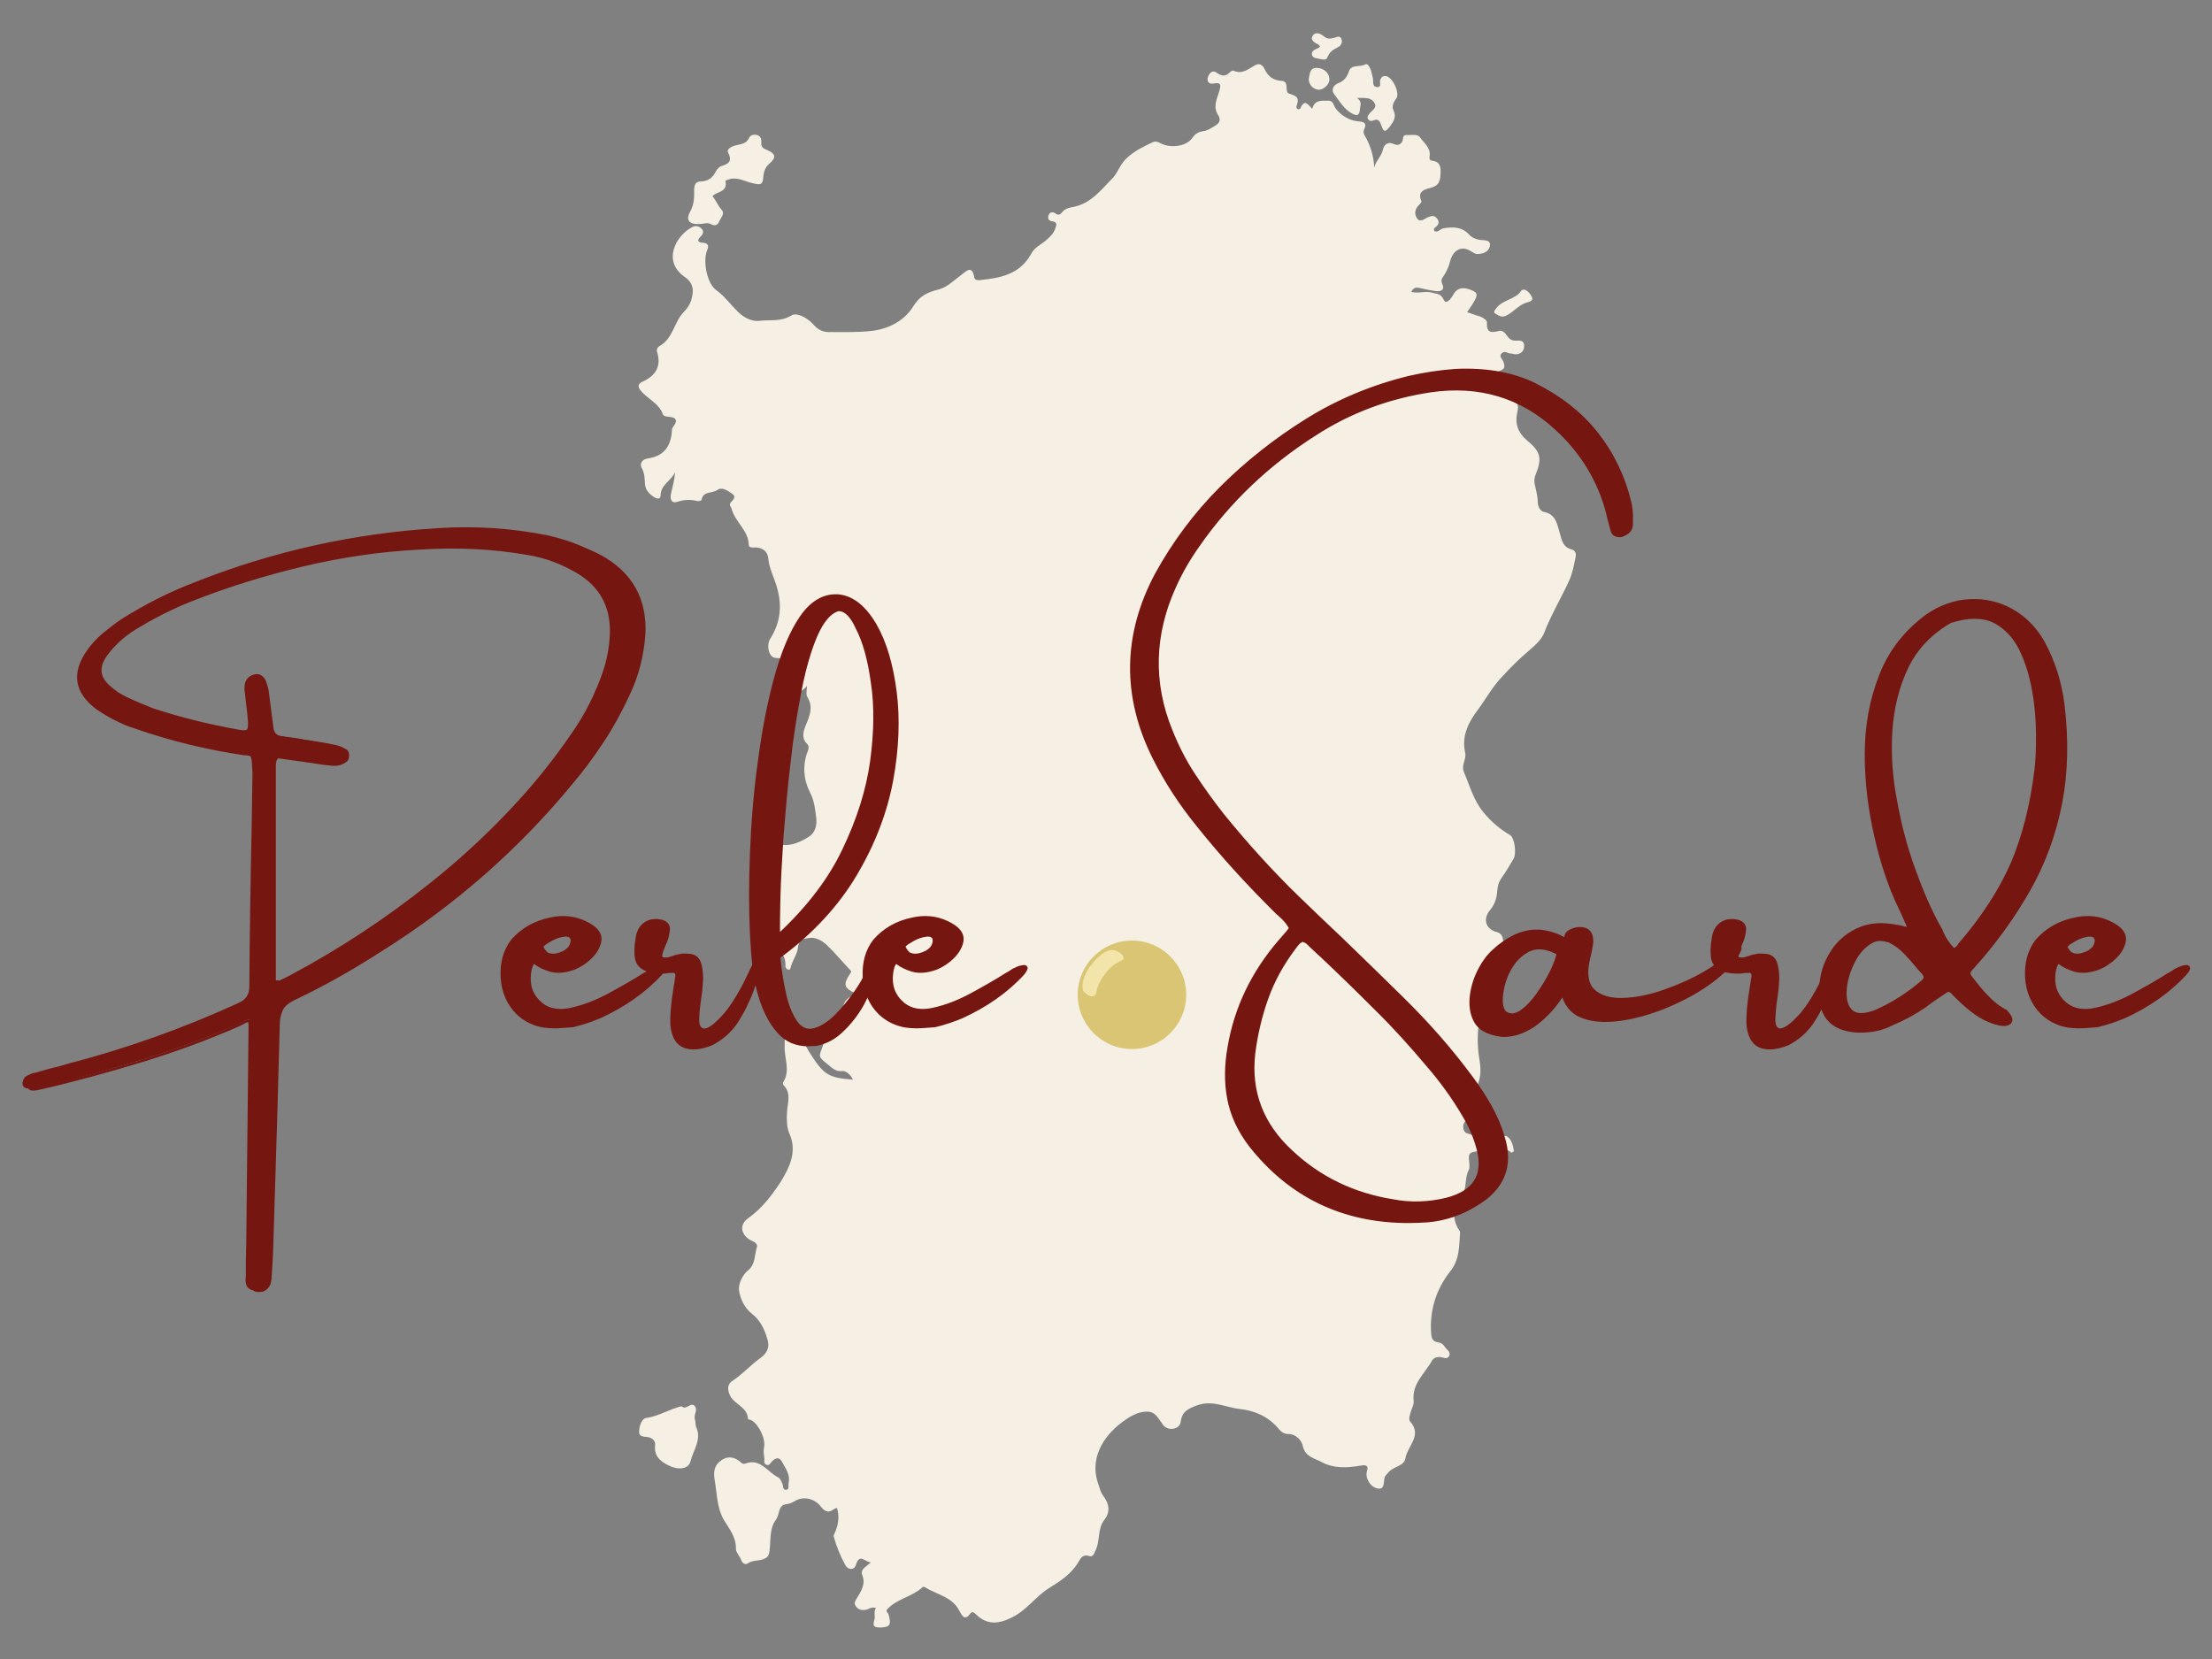 <?xml version="1.0" encoding="UTF-8"?>
<svg id="Ebene_1" xmlns="http://www.w3.org/2000/svg" version="1.1" viewBox="0 0 566.9 425.2">
  <rect x="0" y="0" width="566.9" height="425.2" fill="#808080" stroke="none"/>
  <!-- Generator: Adobe Illustrator 29.8.3, SVG Export Plug-In . SVG Version: 2.1.1 Build 3)  -->
  <defs>
    <style>
      .st0 {
        fill: #f3e4a9;
      }

      .st1 {
        fill: #2e2d2c;
      }

      .st2 {
        fill: #761610;
      }

      .st3 {
        display: none;
      }

      .st4 {
        fill: #1d1d1b;
      }

      .st5 {
        fill: #f5f0e3;
      }

      .st6 {
        fill: #d9c573;
      }
    </style>
  </defs>
  <g id="Ebene_11" data-name="Ebene_1">
    <g id="Karte_voll">
      <path class="st5" d="M218.6,276.7c-.6-1.3-1.8-2.3-2.8-2.2-1.9.2-2.8-1.1-4-2-2.5-1.9-1.7-2-.8-4.8,1.2-3.7,4-6.3,5.1-9.9q.8-2.5,3.2-2.7c-.1-.2-.1-.5-.2-.6-2.8-1.3-3.1-2.2-1.2-5,.4-.5.2-.7-.1-1-2-2.1-3.8-4.3-5.9-6.3-1.3-1.2-2.9-2.1-4.7-1.8-1.2.2-2.5.3-2.7,2.4-.1,1.7-1.5,3.4-1.9,5.3-.2.9-1.3.2-1.3-.4.2-3.6-2.4-4.9-5-6.2-.8-.4-.9-1-.7-1.9.8-3.4,1.4-6.8-.5-10.1-.3-.5,0-1,.3-1.4,1.5-1.8,2.1-3.7,2.5-6,.2-1.5.1-2-1.3-2.1-1-.1-2.3.2-2.8-1.1-.3-.6,0-1.3.5-1.5,1.3-.7,2.4-2,4-1.4,3.3,1.3,6.2.2,8.9-1.5,1.7-1,2.2-2.9,2-4.8-.3-2.3-.5-4.5-1.6-6.6-1.7-3.4-2-7.1-.5-10.8.2-.6.2-1.2-.2-1.6-1.6-1.5-1-3.3-.4-4.8,1-2.4,2-4.7.4-7.3-.4-.6-.1-1.6-.1-2.8-.8,1.1-2.1,1.3-2.3,2.7-.1.7-1.1.7-1.4.2-.7-1.1-.3-2.4-.2-3.6,0-1,1-.7,1.6-.7.9,0,1.6-.1,1.7-1.3.2-1.1-.2-1.5-1.1-2.1-2-1.2-3.9-2.3-6.4-2.4-1.6-.1-2.4-3.1-1.3-4.9,2.8-4.4,3.1-9,1.5-13.9-.7-2.2-1.8-4.3-2-6.7-.2-1.8-1.4-2.7-3.2-2.8-.7,0-1.8.2-1.8-.7-.1-3.7-3.5-5.8-4.4-9.2-.1-.5-.7-.8-.3-1.5s1.8-1.4.4-2.4c-1.2-.8-2.6-1.8-3.8-.9-1.3.9-3.6.2-4,2.5,0,.2-.8.4-1.1.3-1.7-.4-3.3-.4-5.1.2-1.5.5-2-.7-1.6-2.2.4-1.8.9-3.5,1-5.4-.9,2.2-3.7,3.2-3.7,6,0,.9-.8.9-1.5.5-1.3-.8-2.4-1.8-2.5-3.5-.1-1.4-.1-2.7-.8-4-.7-1.2.1-2.3,1.5-2.5,4.2-.6,6-3.2,6.2-7.2,0-.3.1-.7.3-.9,1.5-1.9.5-2.5-1.3-2.6-.5-.1-1.1-.1-1.3-.6-1-2.9-3.9-3.9-5.7-6.1-.8-1-.7-1.7.3-2.2,3.4-1.5,5.1-3.9,3.9-7.7-.2-.6.1-1.2.6-1.5,3.5-1.9,3.7-6.1,6.2-8.7.8-.8,1.5-1.8,1.9-2.9.7-2.3.9-4.4-1.7-6.2-5.7-4-2.2-10.5,2-12.7.9-.5,1.9-.2,2.5.5s.2,1.4-.4,2c-1.2,1.1-.2,1.5.6,1.5,1.5.1,1.6.9,1.1,2-1.1,2.8,0,8.4,2.3,10.1,2.2,1.6,3.7,3.7,5.6,5.6,1.7,1.6,3.6,2.6,5.8,2.3,2.7-.3,5.3.3,8-1.4,1.3-.8,4.1.7,5.5,2.3,1.3,1.5,2.6,2.1,4.6,2,3.5,0,6.9.1,10.4-.3,4.5-.5,8.4-2.7,10.6-6.2,1.7-2.8,3.7-3.7,6.5-4.4,2.3-.6,3.9-2.3,5.8-3.7,1.3-.9,2.8-2.8,3.4.6.1.6.6.7,1.2.7,5.3-.5,10.5-1.4,13.4-6.8.9-1.7,2.7-2.4,4-3.6.9-.8,1.7-1.6,2.1-2.7.3-.9.8-1.8-.8-2-.9-.1-1.2-.8-.8-1.7.4-.8,1.1-.7,1.7-.3.8.6,1.2.3,1.8-.4.7-.9,1.9-1.1,2.9-1.3,4.5-.9,7.1-4.5,10-7.4,1.3-1.4,1.9-3.6,3.6-5.1,1.9-1.8,4.2-2.9,6.5-4,.6-.3,1.2-.3,1.9.1,2.6,1.5,6.9,1,8.4-1.3.8-1.1,1.6-1.5,2.8-1.7,1.1-.1,2-.8,2.9-1.3,1.2-.7,1.7-1.5.9-2.8-1.4-2.1-.3-4.2.3-6.2.4-1.4.5-2.3-1.4-1.9-.6.1-1.4.1-1.6-.8-.1-.7.2-1.3.6-1.8.5-.6,1.2-.6,1.8-.1,1.2.8,2.2,1,3.3-.2.2-.2.7-.5.9-.4,2.2,1,3.7-.3,5.4-1.3,1.2-.7,2-.3,2.6.9.8,1.8,2.2,2.9,4.2,3,2.4.1.7,2.8,2.1,3.3,1.5.5,2.7.8,2,2.8-.1.4-.3.8.1,1.1.3.2.7.1.8-.2,1.1-2.5,2-.8,3,.2.6-2.3,2.3-2.1,4-2.1,1.5-.1,1.4,1.3,2.1,2.1,1.3,1.7,3.4,3,5.7,3.2,1.4.1,2.3.4,1.5,2.1-.2.5-.2,1,.2,1.6q2.2,3.8,2.4,8.2c.3-1.7,1.8-2.8,2.2-4.6.3-1.4,1.4-2.2,2.8-1.5,1.1.5,1.8.1,2.2-.7.3-.6-.1-1.6,1.1-1.6,1.2.1,2.8-.4,3.5.7,1,1.4,2.7,2.6,2.4,4.7-.1.6-.1,1.1.7,1.2,1.9.2,2.2,1.6,2.1,3-.1,1.5,0,3.1-2.1,3.8-1.5.5-4.1.7-2.8,3.6.1.2-.4.7-.7,1-1,1-1.2,2.3-.4,3.4.8,1.1,1.8.1,2.7-.3.9-.4,1.7-.6,2.4.3.7.9.4,1.7-.5,2.3-.3.2-.4.5-.2.9,1,.5,1.5-.6,2.4-.7,2.5-.4,4.7-.4,6.6,1.7.6.7,1.8,1.2,2.9,1.3,1.2.1,2.7,0,2.3,1.7-.3,1.3-1.7,1.9-3.2,1.9-.5,0-1.1-.4-1.6-.7-2.3-1.5-4.6-.5-5.4,2.7-.3,1.3-.9,2.5-1.6,3.6-.4.6-.8,1-.4,2,.8,1.6-.3,2.1-1.7,1.9-1.4-.2-2.8-.5-4.1-.8-.9-.2-1.6-.1-2.1,1,1.8.5,3.6-.3,5.3.2,1.2.4,2.2.1,3,1.8.6,1.4,1.8-.2,2.3-1,.9-1.8,2.2-2.3,4.1-1.7,2.4.8,2.5,1.3,1.2,3.5-.5.8-1,1.5-1.6,2.4,1.2.4,2.2.8,3.3,1.1.8.3,1.8.9,1.8,1.6-.2,2.7,1.2,2.6,3.1,2.1.9-.2,1.5.5,2,1.2.6.9,1.3,1.4,2.5,1.3,1.1-.1,2.1.1,1.9,1.6-.1,1.2-.9,1.9-2.2,1.9-.4,0-.8-.2-1.2-.2-.8,0-1.5-.8-2.3-.1-.9.9.2,1.5.4,2.2.4,1.2.5,1.9-1.1,2.4-1.5.5-1.9,1.8-.6,2.8,1.9,1.5,2.7,3.9,4.8,5.2.8.5.7,1.5.5,2.3-.7,3.1,0,5.4,2.6,7.6,3.5,2.9,3.7,4.6,2,8.8-.3.7-.3,1.4-.2,2.2.3,1.5.8,3,.8,4.6,0,1.1.6,2.4,1.6,2.6,3.2.6,3.4,3.4,4.1,5.6.5,1.9.9,3.5,3,4,1,.3,1.2,1.2,1,2-.4,2-.8,4.1-1.6,5.9-2.1,4.6-4.7,8.9-6.5,13.6-.7,1.7-2.2,3-3.8,4.4-2.5,2.1-4.8,4.4-7,6.8-2.4,2.5-4,5.5-6,8.2-2.4,3.2-4.4,6.7-3.4,11.2.4,1.6-1.1,3.2-.3,5,1.5,3.5,2.4,7.1,5,10.3,2,2.4,4.2,4.3,6.8,5.8,1.2.7,1.7,4.8.9,6.1-1,1.6-1.9,3.3-3,4.8-.8,1.1-1.1,2.2-1.2,3.6-.1,1.6-.6,3.3-1.8,4.7-2,2.4-1.1,5,1.8,5.7,1.4.4,1.4,1.5,1.6,2.5.2,1.1-.6,1.8-1.6,2.2-2.7.9-3.8,2.8-3.3,5.6.2,1.4-.3,2.9,1.2,4,.5.4.1,1.2-.2,1.8-2.7,5.3-3.2,10.9-2.2,16.8.4,2.6.4,5.3-1.4,7.6-.7.8-.4,1.7-.7,2.5-.6,1.9-.3,3.9-1.7,5.6-.7.9-.5,2.7.7,3,2.1.4,2.4,1.5,2.1,3.2,0,.2.4.4.6.7.8-.6.5-1.3.5-1.9-.1-1.3.4-1.9,1.7-1.7,1.1.1,2.3.2,2,1.8-.1.7-.3,1.5.5,1.6.7.1.7-.8,1-1.2.5-.7.5-2.5,1.8-1.7,1.1.7,1.5,2.3,1.7,3.7,0,.1-.7.5-.7.4-1.8-1.9-3.5.6-5.4,0-1.5-.5-3.6-.5-4.8,0-1.4.6,0,3.2-.7,4.5-1.3,2.5-.1,5.7-2.7,7.9-1.7,1.4-1.2,5.3.1,7.2.2.3.4.6.4.9-.3,3.4,0,6.7-2.5,9.9-3.6,4.5-5.4,10.1-4.9,16.1.1,1.1.4,1.9,1.7,2.1.8.1,1.4.5,1.8,1.2.5.7,1.6,1.3,1.1,2.3s-1.4.4-2.2.3c-.9-.1-1.8.2-2.2.9-1.8,3.3-5.2,5.9-4.7,10.3.1.8-.3,1.6-.6,2.4-.3,1-.8,2.3-.3,2.9,3.2,3.6-.7,6.3-1.2,9.4-.3,2.1-3.2,2.1-4.4,3.7-.4.5-.9.8-1,1.5-.2,1.1,0,2.8-1.5,2.6-1.4-.1-2.6-1.4-3-2.9-.1-.5-.1-1,0-1.5.6-1.6-.4-1.7-1.5-1.5-3.5.6-6.9.8-10.1-.9-1.8-1-4.2-1.3-4.8-4.1-.3-1.4-1.7-3.1-3.8-3.1-1,0-1.7-.5-2.3-1.2-2.6-3.2-6.2-4.8-10.1-5.2-3.5-.4-6.9-2.3-10.7-1-2.2.8-4.1,1.5-4.4,4.3-.2,1.9-3.2,2.5-4.5.8-1.1-1.4-1.8-3.2-3.7-3.4-2.2-.2-4.3.9-6,2.1-4.7,3.2-9.4,9-7,16.2.4,1.1.6,2.2,1.3,3.2,1.6,2,1.9,4.2.4,6.1-1.9,2.4-1.1,5.4-2.3,7.9-.4.8-.6,1.8-1.6,1.5-1.6-.5-2.1.3-2.8,1.5-1.8,3.1-4.8,5-7.7,6.8-3.4,2.2-5.7,5.7-9.5,7.5-3.3,1.6-6.2,1.9-9-.8-.4-.4-1-1-1.5-.3-1.5,2.1-2.2.4-2.8-.6-1.8-3.7-5.8-4.2-8.8-6.1-.2-.1-.6-.2-.7,0-2.6,2.4-6.4,2.9-8.9,5.5-.7.7.1,1,.2,1.4.8,2.7.4,3.3-2,3.4-1.5,0-2.2-.2-1.6-2,.3-.9-.3-2,.4-3-1.2-.4-1.9.4-2.8.5-1,.1-1.8-.1-2.4-1-.5-.8-.1-1.3.3-2,1.1-1.8,2.3-3.6,1.4-5.9-.6-1.5.9-2.1,2.2-3.3-1.7-.1-2.9-2.5-3.9.8-.4,1.2-1.9,1.2-2.6,0-1.3-2.3-2.3-4.8-3-7.3,0-.2-.1-.4,0-.5,1-2.1,1.6-4.3.8-7,.1.1-.4.1-.8.4-1.6,1.2-2.6.3-3.5-.9-1.6-1.9-4.4-2.5-6.5-1.2-.7.4-1.3.7-2.2.8-2.2.3-1.6,2.6-2.6,3.9-1.8,2.4-1.3,5.4-1.7,8.2-.2,1.3-.6,1.6-1.6,2-1.3.5-2.8.2-4,1.1-.6.4-1.4-.1-1.6-.8-.4-1.1-1.5-2.2-1.4-3,.1-3-1.8-5.2-3.1-7.4-1.7-3-1.7-6.2-2.2-9.3-.2-1.4-.9-3.9,1.1-5.6,1.7-1.4,3.2-1.4,4.9-.3.5.3.9,1.1,1.7.8,3.9-1.5,5.7,2.2,8.4,3.5.6.3.8,1,1.1,1.6s0,1.8,1.1,1.6c.7-.1.4-1.1.5-1.7.5-2.2-.8-3.8-1.7-5.5-.7-1.3-1.7-1-2.6,0-.4.4-.7,1.1-1.4.8-.7-.3-.5-1-.5-1.5-.1-1-.3-1.9-.1-2.9.5-2.2-1.3-5.9-3.2-7-.3-.2-.9-.2-.9-.3-.1-3.3-3.9-3.8-4.8-6.5-.5-1.4-.4-2.5.8-3.3,2.6-1.7,4.6-4,7.1-5.8,1.4-1,2.6-2.4,1.9-4.8-.8-2.7-1.8-4.9-4.1-6.7-1.8-1.4-2.9-3.8-3.2-5.9-.2-1.6.8-3.9,2.4-5.2,1.9-1.6,1.5-3.9,2.2-5.9.2-.6-.4-1.2-1.1-1.5-3-1.3-3.7-4.2-1-6,3.5-2.5,6.1-6,8.3-9.4,2.1-3.5,4.2-7.6,2.1-12.2-.7-1.6-.7-3.6-.6-5.4.1-2.4,1.2-4.9-.9-7-.1-.1-.2-.6-.1-.7,2-3.1.2-6.3.4-9.4v-1.2c.1-1.3.1-3,1.4-3.4,1.5-.5,2,1.3,2.7,2.4.9,1.4,1.6,2.9,2.5,4.3,3.5,5.4,4.6,6.1,10.9,6.6Z"/>
      <path class="st5" d="M182.6,50.3c.9,1,1.3,2.3,2.3,3.4,1,1.1-.2,2.1-.6,3.1-.4,1-1.2,1.1-2,.7-1-.6-1.9-.1-2.9-.1-2.7.2-3.8-.9-2.5-3.2,1.1-2,1-3.9,1-5.8.1-1.5.7-1.9,1.9-1.9,1.6-.1,2.8-.9,3.5-2.3.3-.6.9-1.4,1.5-1.6,1.8-.6,3-1.1,1.8-3.5-.5-1,1.2-1.7,2.2-1.9,1.3-.3,2.5-.4,3.2-1.9.3-.7,1.2-.9,2-.7s1.2.9,1.1,1.7c-.1,1.2.3,1.7,1.4,2.1,2.4,1,2.5,2,.6,3.6-1.1,1-1.4,2.2-1.5,3.5-.1,1.9-.8,1.9-2.5,1.5-2.1-.4-4.1-1.8-6.4-1-.3.1-.8.3-.8.3.7,3.1-2.3,2.7-3.3,4Z"/>
      <path class="st5" d="M174.7,360.4c1.2,1.2,2.3-1.3,3.4,0,.8,1-.4,2.2,0,3.4.2.6.1,1.4.3,1.9,1.5,3.2-.7,5.9-1.4,8.7-.6,2.4-3.5,2.3-5.8,1.1-2.3-1.2-3.6-2.5-3.3-5.2.1-1-.7-1.8-1.9-2-1-.1-2.3-.1-2.2-1.4,0-1.4.7-3.4,1.8-3.5,3.2-.4,5.9-2.3,9.1-3Z"/>
      <path class="st5" d="M347.8,25.1c1.5,1.1.7,2.1.7,3.1-.1,1.4-.8,1.5-1.8,1-2.2-1.1-3.4-3.3-4.8-5.1-.7-.9-.4-2.2,1.1-2.8,1.4-.5,2.2-1.5,2.7-3,.6-1.9,2.8-1,4.2-1.8.7-.4,1.4,1.1,1.6,2.1.1.4.2.8.3,1.2.3.8-.3,2.3,1,2.5,1.5.2.6-1.3,1-2,.3-.6.7-.9,1.4-.8,1.7.2,3.7,4.5,2.6,5.8-.8,1-1.1,2.1-.7,2.9.8,1.7.2,2.7-.8,4.1-1.3,1.7-1.7,1.6-2.3-.2-.4-1.1-.8-1.8-2.1-1.2-.5.2-1,.1-1.3-.4s0-.9.3-1.3c.6-.9,2.2-1.5,1.3-2.9-.9-1.4-2.4-1.2-4.4-1.2Z"/>
      <path class="st5" d="M338.3,11.9c-.1-.1-.2-.3-.3-.4-1-.5-2.3-1.2-1.6-2.3.7-1.2,2.1-.6,3,.2.9.7,1.6.5,2.5.3.7-.2,1.5-.7,1.9.3.3.9-.1,1.7-.9,2.1-1.2.6-2.2,1.2-2.7,2.6-.4,1-1.6.4-2.5.3-.7-.1-1.4-.3-1.5-1.1,0-1.4,1.6-1.2,2.1-2Z"/>
      <path class="st5" d="M390.6,74.2c1,.3,1.6,1.1,2,1.9.4.9-.4,1.2-1.2,1.4-1.9.5-3.1,2-4.7,3-.9.6-1.7.9-2.7.3-1.2-.6-1.5-.7-.3-2.1,1.8-2,4.9-2,6.3-4.4.2,0,.4,0,.6-.1Z"/>
      <path class="st5" d="M335.4,20.3c.3-1.3.2-2.9,2-2.9s3.2,1.2,3.3,2.8c.1,1.3-1.3,2.7-2.6,2.8-1.3,0-2.6-1-2.7-2.7Z"/>
    </g>
    <g>
      <g>
        <path class="st2" d="M30.4,184.25c-1.9-.9-3.8-1.9-5.5-3.1-5.6-4.1-6.3-8.9-2.3-14.6,1.1-1.6,2.4-3,3.9-4.2s3-2.4,4.6-3.4c6-3.8,12.3-7,19-9.6,20-7.9,40.6-12.5,62-13.7,9.4-.6,18.6,0,27.7,1.8,3.7.8,7.2,2,10.6,3.6,1,.4,2,.9,3,1.4,8,4.3,11.8,11,11.4,20.1-.4,5.3-1.7,10.4-4,15.2-1.9,4.1-4.1,8.1-6.5,11.9-2.5,3.8-5.2,7.5-8.1,11-14.1,17-30.4,31.3-49.1,42.9-7,4.6-14.4,8.6-21.9,12.2-1.5.7-2.6,1.6-3.1,2.7-.6,1.1-.9,2.4-.9,4-.4,16-.9,32-1.4,48.1-.1,3.3-.2,6.5-.3,9.8-.1,2.3-.2,4.5-.4,6.9,0,.3,0,.5-.1.7-.1,1.1-.7,2-1.8,2.5-.6.2-1.1.2-1.5,0-.3-.1-.4-.3-.5-.4-.3,0-.6-.1-.8-.2-.5-.2-.8-.6-.8-1.2-.1-.5-.1-1,0-1.5v-.8c0-2.3,0-4.7.1-7.1l.6-56.2c0-.5,0-1-.1-1.5l-.1-.3c-.1,0-.3,0-.5.1-.5.1-1,.3-1.4.6-.2.1-.4.2-.7.3-8.2,3.6-16.5,6.7-25,9.3s-17.1,5-25.8,7c-1.9.5-3,.4-3.1-.3-.9.1-1.4-.3-1.2-.9.1-.7.4-1.2.9-1.5s1.1-.5,1.7-.7h.1c1.8-.6,3.7-1.1,5.6-1.5l2.8-.8c15.1-3.9,29.6-9.1,43.6-15.5,1.1-.5,2-1.1,2.5-1.9.5-.8.8-1.8.8-3,.1-13.6.3-27.2.6-40.9l.2-13.6c0-.6,0-1.1-.1-1.7,0-1.6-.2-2.6-.6-3.1-.1,0-.2,0-.2-.1-.4-.1-1-.2-1.8-.3-9.5-1.4-18.9-3.7-28-6.9-1.6-.4-2.9-.9-4.1-1.6ZM154.9,173.05c1.3-3.5,1.9-7,2.1-10.7.2-7-2.7-12.3-8.7-15.9-4-2.3-8.2-3.9-12.7-4.7-9.2-1.6-18.4-2-27.7-1.4-10.2.5-20.2,2-30,4.3s-19.4,5.3-28.8,9c-4.6,1.8-9,4-13.2,6.6-1.6.9-3.2,2-4.7,3.2s-2.8,2.6-3.9,4.2c-2.4,3.2-2.1,6.1.9,8.6,1.3,1.1,2.6,2,4,2.7,2.3,1.1,4.7,2.1,7.1,3,7.1,2.3,14.3,4.1,21.6,5.4,1.5.3,2.5.3,2.9-.1.4-.4.5-1.4.3-3.1-.1-1.3-.2-2.5-.4-3.8-.1-.9-.2-1.8-.3-2.7-.2-.9-.2-1.8,0-2.7.4-1.1,1.2-1.7,2.4-1.9.5,0,.9.1,1.2.4.3.3.6.7.7,1.1.3.9.5,1.7.7,2.6.4,3.1.8,6.2,1.2,9.2.2,1.4,1,2.2,2.4,2.4,2,.3,4,.5,6,.9.3.1.5.1.8.1,2.5.4,4.9.8,7.2,1.3.8.2,1.6.5,2.4,1h.1c.3.1.4.3.5.6s.1.6,0,1-.2.6-.4.8c-.9.7-2,1-3.1.9-1.2-.1-2.4-.2-3.5-.4-.6-.1-1.3-.2-1.9-.3-2.2-.3-4.3-.6-6.4-.9-.8-.1-1.6-.2-2.4-.3-.5.5-.7.9-.8,1.3s-.1.9-.1,1.3v55.2c.2,0,.4,0,.6.1.3.1.5.2.6.1,1.2-.5,2.4-1.1,3.5-1.7,12.3-6.6,24-14.3,35-23.1,7.1-5.6,13.8-11.7,20-18.2s11.9-13.5,17-21c3.3-4.2,5.8-9.2,7.8-14.4Z"/>
        <path class="st2" d="M66.2,331.15c-.3,0-.6-.1-.9-.2-.2-.1-.4-.2-.5-.3-.3,0-.6-.1-.8-.3-.6-.3-.9-.8-1-1.6-.1-.5-.1-1.1,0-1.6v-.7c0-2.3,0-4.7.1-7.1l.6-56.2c0-.4,0-.8-.1-1.2-.5.1-.9.3-1.2.5l-.1.1c-.2,0-.4.1-.6.3-8.2,3.6-16.6,6.7-25.1,9.3s-17.2,5-25.9,7c-1.6.4-2.6.5-3.2.1-.1-.1-.2-.2-.3-.3-.5,0-.9-.2-1.1-.4s-.4-.5-.3-1.1c.1-.8.5-1.5,1.2-1.8.6-.3,1.2-.6,1.9-.7h.1c1.8-.5,3.6-1.1,5.5-1.5l2.8-.8c15-3.9,29.6-9.1,43.6-15.5,1.1-.5,1.8-1,2.3-1.7s.7-1.6.7-2.7c.1-13.5.3-27.3.6-40.9l.2-13.6c0-.5,0-1.1-.1-1.7,0-1.7-.2-2.4-.4-2.7,0,0-.1,0-.1-.1-.4-.1-.9-.2-1.6-.2-9.5-1.4-19-3.7-28.1-6.9-1.4-.4-2.8-1-4-1.6-2-.9-3.8-2-5.6-3.2-5.8-4.3-6.6-9.4-2.4-15.3,1.1-1.6,2.5-3,4-4.3,1.5-1.2,3-2.4,4.6-3.5,6-3.8,12.5-7.1,19.1-9.6,19.9-7.9,40.8-12.5,62.2-13.8,9.4-.6,18.7,0,27.8,1.8,3.7.8,7.3,2,10.7,3.6,1,.4,2,.9,3,1.4,8.2,4.4,12.1,11.3,11.6,20.5-.4,5.4-1.7,10.6-4,15.4-1.9,4.1-4.1,8.2-6.6,12s-5.2,7.5-8.2,11c-14,17-30.6,31.4-49.2,43-7,4.5-14.4,8.7-22,12.3-1.4.7-2.4,1.5-2.9,2.5s-.8,2.3-.8,3.8c-.4,16-.9,32.1-1.4,48.1-.1,3.3-.2,6.5-.3,9.8-.1,2.2-.2,4.6-.4,6.9,0,.3,0,.5-.1.8-.1,1.2-.8,2.2-2.1,2.8-.6,0-.9.1-1.2.1ZM65.5,329.85s.1.1.3.2c.3.2.6.1,1.1,0,.9-.4,1.4-1.1,1.5-2,.1-.3.1-.5.1-.7.2-2.4.3-4.7.4-6.9.1-3.3.2-6.5.3-9.8.5-15.9,1-32.1,1.4-48.1,0-1.7.3-3.1.9-4.3s1.8-2.1,3.4-2.9c7.5-3.6,14.9-7.7,21.9-12.2,18.6-11.5,35-25.9,49-42.8,2.9-3.5,5.7-7.2,8.1-10.9,2.4-3.8,4.6-7.7,6.5-11.8,2.2-4.7,3.6-9.8,3.9-15.1.4-8.8-3.3-15.4-11.1-19.6-.9-.5-1.9-1-2.9-1.4-3.3-1.6-6.9-2.8-10.5-3.6-9-1.8-18.3-2.4-27.5-1.7-21.2,1.2-42.1,5.9-61.9,13.7-6.6,2.5-12.9,5.8-18.9,9.5-1.5,1.1-3.1,2.2-4.5,3.4s-2.7,2.5-3.8,4.1c-3.9,5.4-3.2,10,2.2,13.9,1.7,1.2,3.5,2.2,5.4,3.1h0c1.2.6,2.5,1.1,3.9,1.6,9.1,3.2,18.5,5.5,27.9,6.9.8.1,1.4.2,1.9.3l.1.1h.2l.1.2c.4.6.7,1.7.7,3.4.1.5.1,1.1.1,1.7l-.2,13.7c-.3,13.6-.5,27.4-.6,40.9,0,1.3-.3,2.5-.9,3.3s-1.5,1.5-2.7,2c-14,6.4-28.7,11.7-43.7,15.6l-2.8.8c-1.9.4-3.7.9-5.5,1.5h-.1c-.5.1-1.1.3-1.5.6-.4.2-.6.6-.7,1.2v.3s.1.1.7.1h.4l.1.4c.2.1.7.3,2.5-.1,8.7-2,17.4-4.3,25.8-6.9,8.5-2.6,16.8-5.7,24.9-9.3.2-.1.5-.2.7-.3.5-.3,1-.5,1.5-.6.2-.1.4-.1.6-.1h.4l.2.7c.1.5.1,1.1.1,1.6l-.9,55.8c-.1,2.4-.1,4.7-.1,7.1v.8c-.1.5-.1,1,0,1.4,0,.4.2.7.5.8.2.1.4.2.6.2h.3l.2.2h0ZM71.5,252.35c-.2,0-.4-.1-.7-.2-.1,0-.3-.1-.4-.1h-.4v-55.7c0-.5,0-1,.1-1.4.1-.5.4-1.1.9-1.6l.2-.2h.2c.8.1,1.6.2,2.5.3,2,.3,4.2.5,6.4.9.6.1,1.3.1,1.9.3,1.1.1,2.3.3,3.5.4,1,.1,1.9-.1,2.7-.8.1-.1.2-.3.3-.5.1-.3.1-.5,0-.8,0-.1-.1-.2-.1-.3h0l-.2-.1c-.7-.5-1.4-.8-2.2-.9-2.3-.5-4.8-1-7.2-1.3-.2,0-.5,0-.8-.1-2-.3-4-.6-6-.8-1.6-.2-2.6-1.2-2.9-2.9-.4-3.1-.8-6.2-1.2-9.2-.1-.8-.4-1.7-.7-2.5-.1-.4-.3-.7-.6-.9-.2-.2-.5-.3-.9-.3-1,.1-1.7.6-2,1.5-.2.7-.2,1.5,0,2.4.1,1,.2,1.9.3,2.8.2,1.2.3,2.5.4,3.8.2,1.8.1,2.9-.5,3.4-.6.6-1.6.6-3.3.3-7.3-1.2-14.6-3.1-21.7-5.4-2.4-.9-4.8-1.9-7.1-3-1.5-.7-2.9-1.6-4.1-2.7-3.2-2.8-3.6-5.9-1-9.3,1.1-1.6,2.5-3.1,4-4.3,1.5-1.2,3.1-2.3,4.7-3.3,4.2-2.6,8.6-4.8,13.2-6.6,9.4-3.7,19.2-6.7,28.9-9.1,9.7-2.3,19.9-3.8,30.1-4.3,9.3-.6,18.6-.1,27.8,1.4,4.5.8,8.9,2.4,12.9,4.8,6.2,3.6,9.2,9.1,9,16.3-.1,3.7-.8,7.3-2.1,10.8h0c-1.9,5.3-4.6,10.4-7.8,15.1-5.2,7.5-10.9,14.6-17.1,21-6.2,6.4-12.9,12.6-20,18.2-11,8.7-22.7,16.5-35.1,23.1-1.1.6-2.3,1.2-3.5,1.7-.1.1-.3.1-.4.1ZM71,251.25h.3l.2.1c1.1-.5,2.3-1.1,3.4-1.7,12.3-6.6,24-14.3,34.9-23,7.1-5.6,13.8-11.7,19.9-18.1,6.2-6.4,11.9-13.4,17-20.9,3.2-4.6,5.7-9.6,7.6-14.9h0c1.2-3.4,1.9-6.9,2-10.5.2-6.8-2.7-12-8.5-15.4-3.9-2.3-8.1-3.9-12.5-4.6-9.1-1.6-18.3-2-27.6-1.4-10.2.5-20.2,2-29.9,4.3s-19.4,5.3-28.8,9c-4.5,1.8-8.9,4-13.1,6.5-1.6.9-3.2,2-4.6,3.2s-2.7,2.6-3.8,4.1c-2.2,3-2,5.6.9,8,1.2,1.1,2.5,1.9,3.9,2.6,2.3,1.1,4.7,2.1,7,3,7,2.3,14.3,4.1,21.6,5.4,1.9.4,2.3.1,2.4,0,.1-.1.4-.6.2-2.6-.1-1.3-.2-2.5-.4-3.7-.1-.9-.2-1.8-.3-2.8-.2-.9-.2-1.9,0-2.8.4-1.3,1.4-2.1,2.9-2.3.6,0,1.2.2,1.6.6.4.3.7.8.9,1.3.3.9.6,1.8.7,2.7.4,3.1.8,6.2,1.2,9.3.2,1.2.8,1.8,2,2,2,.3,4,.5,6,.9.2.1.5.1.7.1,2.5.4,5,.8,7.3,1.3.8.2,1.7.5,2.4,1h.1c.3.1.6.4.8,1,.1.4.1.8,0,1.3s-.3.8-.6,1c-1.1.8-2.2,1.1-3.5,1-1.2-.1-2.4-.2-3.5-.4-.6-.1-1.3-.2-1.9-.3-2.2-.3-4.3-.6-6.4-.9-.7-.1-1.5-.2-2.2-.3-.3.3-.5.6-.5.9-.1.4-.1.8-.1,1.2v54.8h.3Z"/>
      </g>
      <g>
        <path class="st2" d="M167.2,248.35c.6-.3,1.1-.5,1.7-.7.6-.2.9-.1,1.1,0,.2.2-.1.7-.7,1.4-2,2.3-4.4,4.3-7.1,6.2-2.7,1.9-5.5,3.4-8.3,4.7-2.3,1-4.6,1.8-7.1,2.4-2.5.6-5,.7-7.4.4-2.5-.3-4.7-1.4-6.7-3.3-2.4-2.4-3.7-5.4-3.9-9.1-.2-3.7.6-6.8,2.6-9.3,2.6-2.9,5.8-4.7,9.7-5.6,3.9-.8,7.4-.2,10.6,1.9,1.5,1.1,2.1,2.3,1.8,3.7s-1,2.7-2.3,4c-1.2,1.2-2.6,2.2-4.1,2.8-2.3.9-4.3,1.1-6.1.5-1.8-.5-3.2-1.2-4.2-2.1-.7.3-1.2,1.3-1.3,3-.5,3.3.6,5.9,3.1,8,2.1,1.6,4.7,2,7.9,1.3s6.4-2,9.7-3.8,6.3-3.5,8.9-5.1c.8-.4,1.5-.8,2.1-1.3ZM146.5,240.15c-.4-.5-1-.7-1.8-.6-.9.1-1.7.4-2.6.8-.9.4-1.7.9-2.4,1.3-.7.5-1,.8-.9,1,0,.1.1.3.2.6.2.3.4.6.7.9.3.3.7.5,1.3.7.5.1,1.2.1,2-.1,1.3-.4,2.2-.9,2.8-1.5.5-.6.8-1.2.9-1.8,0-.6,0-1-.2-1.3Z"/>
        <path class="st2" d="M142,263.55c-.9,0-1.8-.1-2.7-.2-2.5-.4-4.9-1.5-6.9-3.4-2.5-2.5-3.9-5.7-4.1-9.5-.2-3.8.7-7,2.7-9.6,2.6-3,6-4.9,10-5.7,4-.9,7.7-.2,11,2,1.7,1.2,2.4,2.6,2.1,4.2-.3,1.5-1.1,2.9-2.4,4.2-1.3,1.3-2.7,2.2-4.3,2.9-2.4.9-4.5,1.1-6.4.6-1.7-.5-3.1-1.2-4.1-2-.3.3-.6.9-.8,2.4-.4,3.1.5,5.6,2.9,7.6,1.9,1.5,4.4,1.9,7.4,1.2,3.1-.7,6.3-1.9,9.6-3.7s6.3-3.5,8.8-5.1c.8-.4,1.5-.9,2.1-1.3h.1c.6-.3,1.2-.6,1.8-.7.5-.1,1.2-.3,1.6.2.4.5,0,1.2-.7,2.1-2.1,2.3-4.5,4.4-7.2,6.3-2.7,1.9-5.6,3.5-8.4,4.8-2.3,1-4.7,1.8-7.2,2.4-1.7.1-3.3.3-4.9.3ZM144.3,235.75c-1,0-2.1.1-3.1.3-3.8.8-7,2.6-9.5,5.4-1.8,2.4-2.7,5.4-2.5,8.9s1.5,6.5,3.8,8.8c1.9,1.7,4,2.8,6.4,3.1s4.8.2,7.3-.4c2.5-.6,4.8-1.4,7.1-2.4,2.8-1.3,5.6-2.9,8.2-4.7,2.7-1.8,5-3.9,7-6.1.3-.4.4-.6.5-.7-.1,0-.2,0-.4.1-.5.1-1.1.4-1.6.6-.6.5-1.4.9-2.2,1.3-2.6,1.6-5.6,3.3-8.9,5.1-3.3,1.8-6.7,3.1-9.9,3.8-3.3.7-6.1.3-8.3-1.4-2.7-2.2-3.8-5-3.3-8.5.2-1.9.7-3.1,1.7-3.4l.3-.1.2.2c.9.8,2.3,1.5,4,2s3.6.3,5.7-.5c1.4-.6,2.8-1.5,3.9-2.7,1.1-1.1,1.9-2.4,2.1-3.7.2-1.2-.3-2.3-1.6-3.2-2-1.1-4.4-1.8-6.9-1.8ZM141.6,245.35c-.3,0-.6,0-.8-.1-.6-.1-1.1-.4-1.5-.8-.3-.3-.6-.7-.8-1s-.3-.5-.3-.7c-.2-.6.4-1.1,1.1-1.5.7-.5,1.5-1,2.4-1.4s1.9-.7,2.8-.8c1-.1,1.8.2,2.3.8h0c.3.4.4,1,.3,1.7-.1.7-.4,1.4-1,2-.6.7-1.6,1.2-3,1.6-.5.2-1,.2-1.5.2ZM139.3,242.65s0,.1.2.4c.1.2.3.5.6.8.2.3.6.4,1,.5s1.1.1,1.8-.1c1.2-.3,2-.8,2.5-1.3s.7-1,.8-1.5c.1-.4,0-.8-.1-1-.1-.1-.4-.5-1.4-.4-.8.1-1.6.3-2.5.7s-1.6.9-2.3,1.3c-.4.3-.6.5-.6.6h0Z"/>
      </g>
      <g>
        <path class="st2" d="M192.7,248.35c.5-1.1.9-1.6,1.1-1.5.2.1.2.5.1,1.3-.1.8-.3,1.7-.5,2.8-.4,1.6-1,3.4-1.9,5.5s-1.9,3.9-3,5.6c-1.7,2.3-3.7,4.1-6.1,5.3-2.4,1.2-4.6,1.5-6.6.9s-3.1-2.5-3.4-5.6c-.1-2.6.2-5.5.7-8.6.2-1.3.4-2.6.6-3.8,0-.5-.1-.8-.3-1s-.5-.3-.9-.3h-.9c-1.6.3-3.2.2-4.8-.1-1.9-.6-3.1-1.5-3.4-2.9-.3-1.4-.3-3.1.1-5.3.2-1.6.8-2.7,1.8-3.5s2.1-1.1,3.4-1c1.8.2,2.7.9,2.7,2.1-.1,1.2-.4,2.5-1,3.9-.6,1.2-.9,2.1-.9,2.9s.6,1.1,2,.8c.3-.1.7-.2,1-.3.5-.2,1.1-.4,1.8-.5.7-.2,1.5-.2,2.6-.1,1.3.1,2.1.6,2.5,1.7.4,1.1.6,2.5.5,4.1-.1,1.7-.2,3.3-.5,5-.3,2.1-.5,4-.5,5.5s.4,2.4,1.3,2.7c1.2.3,2.9-.7,5.2-3.2,2.2-2.5,4.6-6.6,7.3-12.4Z"/>
        <path class="st2" d="M177.8,268.95c-.8,0-1.5-.1-2.2-.3-2.2-.7-3.5-2.7-3.8-6-.1-2.7.2-5.6.7-8.8.2-1.3.4-2.6.6-3.8,0-.2-.1-.5-.2-.6-.1-.1-.2-.2-.5-.1h-.9c-1.5.3-3.2.2-4.9-.1-2.2-.6-3.4-1.7-3.8-3.3-.3-1.4-.3-3.3.1-5.5.2-1.7.9-3,1.9-3.8,1.1-.9,2.3-1.2,3.8-1.1,2.6.2,3.1,1.6,3.1,2.6-.1,1.3-.4,2.7-1.1,4.1-.5,1.1-.8,2-.9,2.7,0,.2.1.2.1.3.1.1.4.2,1.4.1.3-.1.6-.2,1-.3.5-.2,1.1-.4,1.8-.5.7-.2,1.6-.2,2.7-.1,1.4.1,2.4.8,2.9,2.1.4,1.2.6,2.6.6,4.3-.1,1.7-.2,3.4-.5,5.1-.3,2.1-.5,3.9-.5,5.4,0,1.9.7,2.1,1,2.2.7.2,2-.2,4.7-3.1,2.3-2.4,4.8-6.5,7.4-12.2h0c.7-1.4,1.1-2,1.8-1.8.6.2.6,1,.4,1.9-.1.8-.3,1.8-.5,2.8-.4,1.6-1,3.4-2,5.5-.9,2.1-2,4-3.1,5.7-1.7,2.4-3.8,4.2-6.3,5.5-1.7.7-3.3,1.1-4.8,1.1ZM172.5,248.25c.4,0,.7.2,1,.5s.5.8.5,1.4c-.2,1.3-.4,2.6-.6,3.9-.5,3.1-.7,6-.7,8.6.3,2.9,1.3,4.6,3.1,5.1,1.8.6,4,.3,6.3-.8s4.4-2.9,5.9-5.1c1.1-1.6,2.1-3.5,3-5.5s1.5-3.8,1.9-5.4c.3-1,.4-1.9.5-2.7v-.2c-.1.2-.2.4-.3.6-2.7,5.8-5.2,10-7.6,12.5-2.5,2.6-4.4,3.7-5.7,3.3-1.1-.3-1.7-1.4-1.7-3.2,0-1.5.2-3.4.5-5.6.3-1.7.4-3.4.5-5s-.1-2.9-.5-3.9c-.3-.9-1-1.4-2.1-1.4-1-.1-1.8-.1-2.4.1-.6.2-1.2.3-1.7.5-.4.1-.8.2-1.1.3-1.1.2-1.8.1-2.2-.3-.2-.2-.4-.5-.4-1,0-.9.3-1.9.9-3.1.6-1.3.9-2.6,1-3.7,0-.4.1-1.4-2.2-1.6-1.2-.1-2.2.2-3.1.9-.9.7-1.4,1.8-1.6,3.2-.4,2.1-.4,3.9-.1,5.1.3,1.2,1.3,2,3,2.5,1.5.3,3.1.3,4.6.1h.9c.2-.1.3-.1.4-.1Z"/>
      </g>
      <g>
        <path class="st2" d="M215.1,152.85c3.5.5,6.4,2.9,9,7.3,2.5,4.4,4.3,10.1,5.2,17.1s.6,14.5-.9,22.7c-1.5,8.1-4.6,16.1-9.2,24-4.6,7.9-11.2,14.9-19.7,21.2.3,3.3.8,6.5,1.5,9.7s1.8,5.7,3.3,7.6c1.3,1.5,2.9,2,4.7,1.4s3.6-1.8,5.4-3.6c1.8-1.8,3.5-3.8,4.9-6,1.5-2.2,2.6-4.1,3.3-5.7.6-1.2,1.1-1.8,1.7-1.8s.7.6.4,1.8c-1,2.9-2.2,5.7-3.7,8.3-1.4,2.7-3.3,5.1-5.6,7.2-1.8,1.7-3.9,2.8-6.3,3.3-3.9.6-7-.5-9.5-3.1-2.4-2.6-4.2-6.4-5.4-11.3-.8-3.1-1.3-7.7-1.6-13.8s-.3-13,0-20.6.9-15.4,1.9-23.2,2.4-15,4.1-21.6c1.8-6.6,4-11.8,6.7-15.6,2.8-3.8,6-5.6,9.8-5.3ZM199.6,239.95c7.5-7,13.2-14.3,16.9-22.1,3.8-7.7,6.1-15.3,7.1-22.8,1-7.4,1.1-14.2.2-20.1-.8-6-2.2-10.7-3.9-14.1-1.8-3.4-3.5-5-5.2-4.7-2.1.6-4,2.8-5.6,6.6s-3,8.5-4.1,14.3c-1.1,5.7-2.1,11.9-2.8,18.4-.8,6.5-1.3,12.9-1.8,19-.4,6.1-.7,11.4-.8,16-.1,4.6-.1,7.7,0,9.5Z"/>
        <path class="st2" d="M207.1,268.15c-3.1,0-5.8-1.1-7.8-3.4-2.5-2.7-4.3-6.6-5.5-11.5-.8-3.1-1.3-7.8-1.6-13.9-.3-6.1-.3-13.1,0-20.7.3-7.6.9-15.5,2-23.3,1-7.8,2.4-15.1,4.2-21.7,1.8-6.6,4-11.9,6.7-15.8,2.8-4,6.2-5.9,10.1-5.5h0c3.6.5,6.7,3,9.4,7.6,2.6,4.5,4.3,10.3,5.2,17.3s.6,14.7-.9,22.8-4.6,16.3-9.3,24.2c-4.6,7.8-11.2,15-19.6,21.2.3,3.2.8,6.3,1.5,9.4.7,3.1,1.8,5.6,3.2,7.4,1.2,1.3,2.5,1.7,4.1,1.2,1.7-.5,3.5-1.7,5.2-3.4,1.8-1.8,3.4-3.8,4.9-5.9,1.5-2.1,2.5-4,3.2-5.6.7-1.4,1.4-2.1,2.2-2.1.4,0,.7.2.8.4.3.4.4,1,.1,2-1,2.9-2.3,5.8-3.7,8.5-1.5,2.7-3.4,5.2-5.7,7.3-1.8,1.7-4,2.9-6.6,3.4-.7,0-1.4.1-2.1.1ZM214.3,153.35c-3.2,0-6,1.7-8.4,5.1-2.6,3.8-4.9,9-6.6,15.5-1.7,6.5-3.1,13.8-4.1,21.5-1,7.8-1.7,15.6-1.9,23.2-.3,7.6-.3,14.5,0,20.6s.8,10.7,1.6,13.7c1.1,4.8,2.9,8.5,5.3,11.1,2.3,2.5,5.3,3.5,9,2.9,2.3-.5,4.4-1.6,6.1-3.2,2.3-2.1,4.1-4.5,5.5-7.1s2.6-5.4,3.6-8.2c.2-.9,0-1.1,0-1.1-.1,0-.6.1-1.3,1.5-.7,1.6-1.8,3.6-3.3,5.8s-3.2,4.2-5,6c-1.9,1.9-3.7,3.1-5.6,3.7-2,.6-3.7.1-5.2-1.6-1.5-2-2.6-4.6-3.4-7.8-.7-3.2-1.3-6.5-1.5-9.8v-.3l.2-.2c8.4-6.2,14.9-13.3,19.5-21.1s7.7-15.8,9.2-23.8,1.8-15.6.9-22.5c-.9-6.9-2.6-12.6-5.1-16.9-2.4-4.3-5.3-6.6-8.6-7.1-.4.1-.7.1-.9.1ZM199.1,241.05l-.1-1c-.1-1.8-.1-5,0-9.6.1-4.5.4-9.9.8-16,.4-6.1,1-12.5,1.8-19s1.7-12.7,2.8-18.5,2.5-10.6,4.2-14.4c1.7-3.9,3.7-6.2,6-6.9,2-.4,3.9,1.2,5.8,4.9,1.8,3.5,3.1,8.3,4,14.3.8,6,.8,12.8-.2,20.3s-3.4,15.2-7.2,22.9c-3.8,7.8-9.5,15.2-17,22.2l-.9.8ZM215.1,156.65h-.3c-1.9.6-3.7,2.7-5.3,6.3-1.6,3.7-3,8.5-4.1,14.2s-2.1,11.9-2.8,18.4c-.8,6.5-1.3,12.9-1.8,18.9-.4,6.1-.7,11.5-.8,16-.1,3.7-.1,6.5-.1,8.4,7.1-6.7,12.5-13.8,16-21.2,3.7-7.7,6.1-15.3,7.1-22.6,1-7.4,1.1-14.1.2-20-.8-5.9-2.1-10.6-3.9-14-1.3-2.9-2.8-4.4-4.2-4.4Z"/>
      </g>
      <g>
        <path class="st2" d="M260.1,248.35c.6-.3,1.1-.5,1.7-.7s.9-.1,1.1,0c.2.2-.1.7-.7,1.4-2,2.3-4.4,4.3-7.1,6.2-2.7,1.9-5.5,3.4-8.3,4.7-2.3,1-4.6,1.8-7.1,2.4-2.5.6-5,.7-7.4.4-2.5-.3-4.7-1.4-6.7-3.3-2.4-2.4-3.7-5.4-3.9-9.1-.2-3.7.6-6.8,2.6-9.3,2.6-2.9,5.8-4.7,9.7-5.6,3.9-.8,7.4-.2,10.6,1.9,1.5,1.1,2.1,2.3,1.8,3.7s-1,2.7-2.3,4c-1.2,1.2-2.6,2.2-4.1,2.8-2.3.9-4.3,1.1-6.1.5-1.8-.5-3.2-1.2-4.2-2.1-.7.3-1.2,1.3-1.3,3-.5,3.3.6,5.9,3.1,8,2.1,1.6,4.7,2,7.9,1.3s6.4-2,9.7-3.8,6.3-3.5,8.9-5.1c.7-.4,1.4-.8,2.1-1.3ZM239.3,240.15c-.4-.5-1-.7-1.8-.6-.9.1-1.7.4-2.6.8-.9.4-1.7.9-2.4,1.3-.7.5-1,.8-.9,1,0,.1.1.3.2.6.2.3.4.6.7.9.3.3.7.5,1.3.7.5.1,1.2.1,2-.1,1.3-.4,2.2-.9,2.8-1.5.5-.6.8-1.2.9-1.8,0-.6,0-1-.2-1.3Z"/>
        <path class="st2" d="M234.8,263.55c-.9,0-1.8-.1-2.7-.2-2.5-.4-4.9-1.5-6.9-3.4-2.5-2.5-3.9-5.7-4.1-9.5-.2-3.8.7-7,2.7-9.6,2.6-3,6-4.9,10-5.7,4-.9,7.7-.2,11,2,1.7,1.2,2.4,2.6,2.1,4.2-.3,1.5-1.1,2.9-2.4,4.2-1.3,1.3-2.7,2.2-4.3,2.9-2.4.9-4.5,1.1-6.4.6-1.7-.5-3.1-1.2-4.1-2-.3.3-.6.9-.8,2.4-.4,3.1.5,5.6,2.9,7.6,1.9,1.5,4.4,1.9,7.4,1.2,3.1-.7,6.3-1.9,9.6-3.7s6.3-3.5,8.8-5.1c.8-.4,1.5-.9,2.1-1.3h.1c.6-.3,1.2-.6,1.8-.7.5-.1,1.2-.3,1.6.2s0,1.2-.7,2.1c-2.1,2.3-4.5,4.4-7.2,6.3-2.7,1.9-5.6,3.5-8.4,4.8-2.3,1-4.7,1.8-7.2,2.4-1.6.1-3.3.3-4.9.3ZM237.1,235.75c-1,0-2.1.1-3.1.3-3.8.8-7,2.6-9.5,5.4-1.8,2.4-2.7,5.4-2.5,8.9s1.5,6.5,3.8,8.8c1.9,1.7,4,2.8,6.4,3.1s4.8.2,7.3-.4c2.5-.6,4.8-1.4,7.1-2.4,2.8-1.3,5.6-2.9,8.2-4.7,2.7-1.8,5-3.9,7-6.1.3-.4.4-.6.5-.7-.1,0-.2,0-.4.1-.5.1-1.1.4-1.6.6-.6.5-1.4.9-2.2,1.3-2.6,1.6-5.6,3.3-8.9,5.1-3.3,1.8-6.7,3.1-9.9,3.8-3.3.7-6.1.3-8.3-1.4-2.7-2.2-3.8-5-3.3-8.5.2-1.9.7-3.1,1.7-3.4l.3-.1.2.2c.9.8,2.3,1.5,4,2s3.6.3,5.7-.5c1.4-.6,2.8-1.5,3.9-2.7,1.1-1.1,1.9-2.4,2.1-3.7.2-1.2-.3-2.3-1.6-3.2-2-1.1-4.4-1.8-6.9-1.8ZM234.5,245.35c-.3,0-.6,0-.8-.1-.6-.1-1.1-.4-1.5-.8-.3-.3-.6-.7-.8-1s-.3-.5-.3-.7c-.2-.6.4-1.1,1.1-1.5.7-.5,1.5-1,2.4-1.4s1.9-.7,2.8-.8c1-.1,1.8.2,2.3.8h0c.3.4.4,1,.3,1.7-.1.7-.4,1.4-1,2-.6.7-1.6,1.2-3,1.6-.6.2-1.1.2-1.5.2ZM232.1,242.65s0,.1.2.4c.1.2.3.5.6.8.2.3.6.4,1,.5s1.1.1,1.8-.1c1.2-.3,2-.8,2.5-1.3s.7-1,.8-1.5c.1-.4,0-.8-.1-1-.1-.1-.4-.5-1.4-.4-.8.1-1.6.3-2.5.7s-1.6.9-2.3,1.3c-.4.3-.6.5-.6.6h0Z"/>
      </g>
      <g>
        <path class="st2" d="M393.3,98.55c6.6,3.3,11.9,7.4,16,12.6,4,5.1,6.9,11,8.5,17.7.3,1.5.4,2.9.4,4.4v1c0,1.2-.6,2-1.9,2.5-.6.3-1.2.4-1.8.2-.5-.2-.9-.5-1.1-1.1-.3-1.1-.6-2.2-.9-3.4-.1-.3-.1-.5-.2-.9-2.1-8.6-6.6-16-13.4-22.1-9-8.2-19.7-11.4-32.2-9.7-10.8,1.6-20.7,5.3-29.6,11.1-12.1,7.7-22.2,17.2-30.1,28.7-2.4,3.4-4.4,6.9-6,10.6-5.5,12.2-5.8,24.4-.9,36.7,1.6,4,3.5,7.8,5.8,11.4,2.3,3.6,4.8,7,7.5,10.4,6,7.5,12.5,14.6,19.4,21.3,3.7,3.6,7.4,7.1,11.1,10.7,5.3,5.1,10.5,10.2,15.7,15.3,6.5,6.4,12.5,13.1,17.8,20.4,1.7,2.3,3.3,4.7,4.7,7.2,1.4,2.5,2.5,5.1,3.3,7.9,2.3,7.4,0,13.2-7.1,17.3-3.7,2.3-7.7,3.6-12,4.1-19.2,1.5-34.5-4.9-45.9-19.3-2.9-3.8-4.7-7.8-5.5-12s-.7-8.6.1-13c1.7-10.1,6.1-19.1,13-27.1.7-.8,1.4-1.6,2-2.4.2-.4.5-.7.8-1-.7-1.3-1.5-2.3-2.5-3.1-.3-.3-.6-.6-.9-.8-7.3-7.2-14.1-14.7-20.4-22.5-4.4-5.4-8.1-11.2-11.2-17.3-7.8-15.7-7.7-31.3.6-46.9,4.5-8.2,10-15.6,16.5-22.1s13.8-12.3,22.1-17.4c8-5,16.8-8.7,26.2-10.9,3.9-.9,7.8-1.5,11.8-1.8,4-.2,8,0,12,.7,2.9.5,5.6,1.4,8.3,2.6ZM332.9,241.55c-.5.5-1,1-1.4,1.7-3,4-5.3,8.3-7,12.8-1.6,4.5-2.7,9.2-3.3,14.1-1.1,9.9,2.1,18.3,9.7,25.2,7.2,6.8,15.9,11,26.1,12.6,4.6.9,9.3.8,13.9-.4,7.1-1.8,9.8-6.1,8.2-12.8-.8-3.1-2.1-6.1-3.9-9-2.7-4.5-5.7-8.7-9.2-12.7-4.2-5-8.6-9.9-13.3-14.5-4.7-4.7-9.4-9.3-14.2-13.8-1.1-1-2.2-2-3.2-3-.3-.3-.6-.4-.9-.6-.1-.1-.3-.2-.5-.3-.1.1-.3.1-.4.2-.2.1-.5.3-.6.5Z"/>
        <path class="st2" d="M361,313.45c-16.9,0-30.6-6.6-40.9-19.7-2.9-3.8-4.8-7.9-5.6-12.2-.8-4.3-.7-8.7.1-13.2,1.7-10.1,6.1-19.3,13.1-27.4.7-.8,1.4-1.6,2-2.3.2-.3.4-.5.6-.8-.6-1.1-1.4-2-2.2-2.7-.3-.3-.6-.6-.9-.8-7.3-7.2-14.2-14.7-20.5-22.6-4.4-5.4-8.2-11.2-11.3-17.4-7.9-15.8-7.7-31.7.6-47.3,4.5-8.2,10.1-15.7,16.6-22.2s13.9-12.4,22.1-17.5c8-5,16.9-8.7,26.3-11,3.9-.9,7.9-1.5,11.9-1.8,4-.2,8.1,0,12.1.8,2.9.6,5.8,1.5,8.4,2.8h0c6.6,3.3,12,7.5,16.1,12.7s7,11.2,8.6,17.9c.3,1.5.5,3,.4,4.6v1c0,1.4-.8,2.4-2.2,3-.7.4-1.4.4-2.1.2-.7-.2-1.2-.7-1.4-1.4-.3-1.1-.6-2.3-.9-3.4-.1-.3-.1-.6-.2-.9-2.1-8.4-6.6-15.8-13.2-21.8-8.8-8.1-19.5-11.3-31.8-9.5-10.7,1.6-20.6,5.3-29.4,11-12,7.6-22.1,17.2-30,28.6-2.4,3.4-4.4,6.9-6,10.5-5.4,12-5.8,24.2-.9,36.3,1.6,4,3.5,7.8,5.8,11.3s4.8,7,7.4,10.3c6,7.4,12.5,14.6,19.3,21.2,3.7,3.6,7.5,7.2,11.1,10.6,5.2,5,10.5,10.2,15.7,15.3,6.5,6.4,12.5,13.2,17.8,20.4,1.7,2.3,3.3,4.7,4.7,7.2,1.4,2.5,2.6,5.2,3.4,8,2.4,7.6,0,13.7-7.3,17.9-3.7,2.3-7.9,3.7-12.2,4.1-1.6.1-3.4.2-5.1.2ZM375.9,95.45c-1,0-1.9,0-2.9.1-3.9.2-7.9.8-11.7,1.8-9.3,2.2-18.1,5.9-26,10.8-8.1,5.1-15.5,10.9-22,17.4-6.4,6.5-12,13.9-16.4,22-8.1,15.3-8.3,31-.5,46.4,3,6.1,6.8,11.9,11.1,17.2,6.3,7.8,13.1,15.3,20.4,22.5.2.2.5.5.9.8,1,.8,1.9,1.9,2.6,3.2l.2.3-.3.3c-.3.3-.5.6-.7.9-.7.8-1.3,1.6-2.1,2.4-6.8,7.9-11.1,16.9-12.8,26.9-.8,4.4-.8,8.7-.1,12.9.7,4.1,2.5,8.1,5.4,11.8,11.2,14.2,26.5,20.6,45.4,19.1,4.2-.4,8.2-1.8,11.8-4,6.9-4,9.1-9.5,6.8-16.7-.8-2.7-1.9-5.3-3.3-7.8s-3-4.9-4.7-7.1c-5.3-7.2-11.3-14-17.7-20.3-5.2-5.1-10.5-10.3-15.7-15.3-3.7-3.5-7.4-7-11.1-10.7-6.9-6.7-13.4-13.9-19.4-21.3-2.7-3.3-5.2-6.8-7.5-10.4-2.3-3.6-4.3-7.4-5.8-11.5-4.9-12.4-4.6-24.8,1-37.1,1.6-3.7,3.7-7.2,6.1-10.6,8-11.5,18.1-21.2,30.3-28.8,9-5.8,19-9.6,29.8-11.2,12.6-1.8,23.5,1.5,32.6,9.8,6.8,6.2,11.4,13.7,13.5,22.4.1.3.1.6.2.9.3,1.1.5,2.3.8,3.4.1.4.4.6.7.7.4.1.9.1,1.4-.2,1.1-.4,1.6-1.1,1.6-2.1v-1c.1-1.5-.1-2.9-.4-4.3-1.6-6.6-4.4-12.5-8.4-17.5s-9.3-9.2-15.8-12.4c-2.6-1.2-5.3-2.1-8.2-2.7-3.1-.7-6.1-1-9.1-1ZM363,309.05c-2.1,0-4.1-.2-6.2-.6-10.2-1.6-19.1-5.9-26.3-12.7-7.6-7-10.9-15.7-9.8-25.7.6-4.9,1.7-9.7,3.3-14.2,1.6-4.5,4-8.9,7-12.9.4-.6.9-1.2,1.5-1.7.2-.2.5-.4.7-.6.1-.1.3-.2.5-.2l.2-.1.2.1.6.3c.4.1.7.4,1,.6,1,1,2.1,2,3.2,3,4.8,4.5,9.6,9.2,14.3,13.8,4.7,4.7,9.2,9.6,13.3,14.6,3.5,4,6.5,8.3,9.2,12.8,1.8,2.9,3.1,6,3.9,9.2,1.7,7-1.2,11.5-8.6,13.4-2.7.6-5.3.9-8,.9ZM333.9,241.35c0,.1-.1.1,0,0l-.2.1c-.2.1-.3.2-.5.3h0c-.5.5-.9,1-1.3,1.6-3,4-5.3,8.2-6.9,12.7s-2.7,9.2-3.3,14c-1.1,9.7,2.1,18,9.5,24.8,7.1,6.7,15.8,10.9,25.8,12.5,4.6.9,9.2.7,13.7-.4,6.8-1.8,9.4-5.7,7.8-12.2-.8-3.1-2.1-6.1-3.8-8.9-2.6-4.4-5.7-8.7-9.1-12.6-4.2-5-8.6-9.9-13.3-14.5-4.6-4.6-9.4-9.3-14.2-13.8-1.1-1-2.2-2-3.2-3-.2-.2-.5-.4-.7-.4h-.1l-.2-.2c.1.1,0,.1,0,0Z"/>
      </g>
      <g>
        <path class="st2" d="M443.3,244.15c.5-.7,1.1-1.2,1.6-1.5.6-.3.9-.3,1,0s-.2,1.1-.9,2.3c-1.7,2.5-4.2,4.9-7.4,7.1-3.3,2.3-6.9,4.2-10.8,5.8s-7.8,2.7-11.6,3.2c-3.8.5-7,.3-9.6-.7s-4.2-3-4.9-5.9c-2.2,3.6-4.8,6.4-7.8,8.4s-5.9,2.9-8.6,2.5c-3.1-.4-5.1-1.6-6.2-3.5s-1.4-4-1-6.5c.3-2.5,1.1-4.8,2.2-7,.9-1.7,2.1-3.3,3.6-4.7,1.6-1.5,3.2-2.6,4.9-3.4,2.1-1.1,4.3-1.6,6.4-1.5,2.2.1,4.5.8,6.9,2.1l.1-.2c0-.3,0-.6.2-.9.1-.3.3-.6.6-.9.4-.3,1-.6,1.6-.7.7-.2,1.3-.2,1.9-.1,1,.2,1.6.7,1.9,1.5.2.8.3,1.7.1,2.7-.2,1-.3,1.8-.5,2.5-.1.1-.1.3-.1.4-1,4.1-.7,7,1.1,8.7,1.8,1.7,4.3,2.4,7.7,2.3,3.4-.1,6.9-.8,10.7-2.1,3.8-1.3,7.2-2.8,10.3-4.6,3.3-1.9,5.4-3.6,6.6-5.3ZM385.7,259.65c1.3.9,2.7.8,4.2-.3s3-2.6,4.4-4.6,2.6-4,3.6-6c.9-2,1.5-3.5,1.6-4.5-3-1.6-5.6-1.9-7.7-.9s-3.8,2.7-5,5-1.9,4.5-2.1,6.8c-.2,2.2.1,3.7,1,4.5Z"/>
        <path class="st2" d="M385.5,265.75c-.4,0-.8,0-1.2-.1-3.2-.5-5.4-1.7-6.5-3.7s-1.4-4.3-1.1-6.8,1.1-4.9,2.3-7.1c.9-1.7,2.1-3.4,3.7-4.8,1.6-1.5,3.3-2.6,5-3.5,2.2-1.1,4.4-1.6,6.7-1.5,2,.1,4.2.7,6.5,1.9,0-.1.1-.3.1-.5.1-.4.4-.8.8-1.1.5-.4,1.1-.6,1.8-.8.7-.2,1.5-.2,2.2-.1,1.5.3,2,1.2,2.3,1.9.3.9.3,1.9.1,2.9-.2,1-.3,1.8-.5,2.5q-.1.2-.1.3v.1c-1,3.9-.6,6.7,1,8.2,1.7,1.6,4.1,2.3,7.3,2.2,3.3-.1,6.8-.8,10.5-2.1s7.1-2.8,10.2-4.6c3-1.7,5.1-3.4,6.2-5.1h0c.6-.7,1.2-1.3,1.8-1.6.5-.3.9-.4,1.2-.2.2.1.4.3.5.5.1.4.1.9-1,2.7-1.7,2.6-4.3,5-7.6,7.3-3.3,2.3-7,4.2-10.9,5.8-4,1.6-7.9,2.7-11.7,3.2-3.8.5-7.1.3-9.8-.8-2.4-.9-4-2.7-4.9-5.2-2.1,3.2-4.6,5.7-7.3,7.6-2.5,1.6-5.1,2.5-7.6,2.5ZM393.9,239.25c-1.9,0-3.8.5-5.7,1.4-1.7.8-3.3,1.9-4.8,3.3-1.5,1.4-2.7,2.9-3.5,4.6-1.1,2.1-1.8,4.4-2.2,6.8-.3,2.3,0,4.4,1,6.2.9,1.7,2.9,2.8,5.8,3.2,2.6.3,5.3-.5,8.2-2.5,2.9-2,5.5-4.7,7.7-8.2l.7-1.1.3,1.2c.6,2.8,2.1,4.6,4.5,5.6,2.5,1,5.6,1.2,9.3.7,3.7-.5,7.6-1.6,11.5-3.1,3.9-1.6,7.5-3.5,10.7-5.7s5.7-4.6,7.3-7c.6-1,.8-1.5.9-1.7-.1,0-.2.1-.3.1-.5.3-1,.7-1.5,1.4-1.2,1.8-3.4,3.6-6.5,5.4-3.1,1.8-6.6,3.3-10.4,4.6s-7.4,2-10.8,2.1c-3.5.1-6.2-.7-8-2.4-1.9-1.8-2.3-4.9-1.3-9.1,0-.2,0-.3.1-.5.1-.6.3-1.4.5-2.4.1-.9.1-1.7-.1-2.5-.2-.6-.7-1-1.5-1.2-.5-.1-1.1-.1-1.7.1-.6.2-1.1.4-1.5.7-.2.2-.4.4-.4.6-.1.3-.1.5-.1.8v.1l-.4.7-.5-.2c-2.4-1.3-4.6-2-6.7-2.1-.3.1-.4.1-.6.1ZM387.5,260.75c-.7,0-1.4-.2-2.1-.7l-.1-.1c-1-.9-1.3-2.5-1.1-5,.2-2.3.9-4.6,2.1-7s3-4.1,5.2-5.2c2.3-1.1,5-.8,8.2.9l.3.2v.3c-.1,1.1-.7,2.6-1.6,4.7-.9,2-2.2,4.1-3.6,6.1-1.5,2-3,3.6-4.5,4.7-1,.8-1.9,1.1-2.8,1.1ZM386,259.25c1.1.7,2.3.6,3.6-.3,1.5-1,2.9-2.5,4.3-4.5s2.6-4,3.5-5.9c.8-1.7,1.3-3.1,1.5-4-2.7-1.4-5-1.6-6.9-.7-2,1-3.6,2.6-4.8,4.8-1.2,2.2-1.8,4.4-2,6.6-.2,1.9.1,3.3.8,4Z"/>
      </g>
      <g>
        <path class="st2" d="M468.5,248.35c.5-1.1.9-1.6,1.1-1.5s.2.5.1,1.3-.3,1.7-.5,2.8c-.4,1.6-1,3.4-1.9,5.5s-1.9,3.9-3,5.6c-1.7,2.3-3.7,4.1-6.1,5.3s-4.6,1.5-6.6.9-3.1-2.5-3.4-5.6c-.1-2.6.2-5.5.7-8.6.2-1.3.4-2.6.6-3.8,0-.5-.1-.8-.3-1-.2-.2-.5-.3-.9-.3h-.9c-1.6.3-3.2.2-4.8-.1-1.9-.6-3.1-1.5-3.4-2.9s-.3-3.1.1-5.3c.2-1.6.8-2.7,1.8-3.5s2.1-1.1,3.4-1c1.8.2,2.7.9,2.7,2.1-.1,1.2-.4,2.5-1,3.9-.6,1.2-.9,2.1-.9,2.9s.6,1.1,2,.8c.3-.1.7-.2,1-.3.5-.2,1.1-.4,1.8-.5.7-.2,1.5-.2,2.6-.1,1.3.1,2.1.6,2.5,1.7.4,1.1.6,2.5.5,4.1-.1,1.7-.2,3.3-.5,5-.3,2.1-.5,4-.5,5.5s.4,2.4,1.3,2.7c1.2.3,2.9-.7,5.2-3.2,2.2-2.5,4.7-6.6,7.3-12.4Z"/>
        <path class="st2" d="M453.6,268.95c-.8,0-1.5-.1-2.2-.3-2.2-.7-3.5-2.7-3.8-6-.1-2.7.2-5.6.7-8.8.2-1.3.4-2.6.6-3.8,0-.2-.1-.5-.2-.6s-.2-.2-.5-.1h-.9c-1.5.3-3.2.2-4.9-.1-2.2-.6-3.4-1.7-3.8-3.3-.3-1.4-.3-3.3.1-5.5.2-1.7.9-3,1.9-3.8,1.1-.9,2.3-1.2,3.8-1.1,2.6.2,3.1,1.6,3.1,2.6-.1,1.3-.4,2.7-1.1,4.1-.5,1.1-.8,2-.9,2.7,0,.2.1.2.1.3.1.1.4.2,1.4.1.3-.1.6-.2,1-.3.5-.2,1.1-.4,1.8-.5.7-.2,1.6-.2,2.7-.1,1.4.1,2.4.8,2.9,2.1.4,1.2.6,2.6.6,4.3-.1,1.7-.2,3.4-.5,5.1-.3,2.1-.5,3.9-.5,5.4,0,1.9.7,2.1,1,2.2.5.1,1.9-.1,4.7-3.1,2.3-2.4,4.8-6.5,7.4-12.2h0c.7-1.4,1.1-2,1.8-1.8.6.2.6,1,.4,1.9-.1.8-.3,1.8-.5,2.8-.4,1.6-1,3.4-2,5.5-.9,2.1-2,4-3.1,5.7-1.7,2.4-3.8,4.2-6.3,5.5-1.7.7-3.3,1.1-4.8,1.1ZM448.3,248.25c.4,0,.7.2,1,.5s.5.8.5,1.4c-.2,1.3-.4,2.6-.6,3.9-.5,3.1-.7,6-.7,8.6.3,2.9,1.3,4.6,3.1,5.1,1.8.6,4,.3,6.3-.8,2.4-1.1,4.4-2.9,5.9-5.1,1.1-1.6,2.1-3.5,3-5.5s1.5-3.8,1.9-5.4c.3-1,.4-1.9.5-2.7v-.2c-.1.2-.2.4-.3.6-2.7,5.8-5.2,10-7.6,12.5-2.5,2.6-4.4,3.7-5.7,3.3-1.1-.3-1.7-1.4-1.7-3.2,0-1.5.2-3.4.5-5.6.3-1.7.4-3.4.5-5s-.1-2.9-.5-3.9c-.3-.9-1-1.4-2.1-1.4-1-.1-1.8-.1-2.4.1-.6.1-1.2.3-1.7.5-.4.1-.8.2-1.1.3-1.1.2-1.8.1-2.2-.3-.2-.2-.4-.5-.4-1,0-.9.3-1.9.9-3.1.6-1.3.9-2.6,1-3.7,0-.4.1-1.4-2.2-1.6-1.2-.1-2.2.1-3.1.9-.9.7-1.4,1.8-1.6,3.2-.4,2.1-.4,3.9-.1,5.1.3,1.2,1.3,2,3,2.5,1.5.3,3.1.3,4.6.1h.9c.3-.1.4-.1.4-.1Z"/>
      </g>
      <g>
        <path class="st2" d="M528.4,180.65c1.1,9,.9,17.4-.6,25.2s-4.2,15.1-8,22.1c-3.9,6.9-8.7,13.7-14.7,20.2-.5.5-.8,1-.8,1.4s.3.9.8,1.6c1.2,1.6,2.5,3.2,3.9,4.7s3,2.7,4.8,3.7c1.4,1.5,1.6,2.5.6,3-.9.5-2.7.2-5.2-.9-2.5-1.1-5.5-3.4-8.8-6.9-.6-.8-1.3-.9-2.1-.3-.9.6-1.8,1.2-2.7,1.8-.8.6-1.6,1.1-2.4,1.7-2.6,1.8-5.4,3.4-8.5,4.6-3.1,1.4-6.4,1.9-9.9,1.6-5.3-.6-8.1-3.6-8.3-8.9-.1-3.8.6-7.1,2.3-10.1,1.7-3,4-5.2,7-6.6,3-1.4,6.4-1.7,10.3-.8.5.1,1.1.2,1.8.4.4.1,1,.2,1.6.4-.4-.9-.8-1.7-1.1-2.4-.5-1.2-1-2.2-1.4-3.1-2.6-5.3-4.7-11.4-6.3-18.4-1.6-6.9-2.5-13.9-2.5-21.1s1.2-13.9,3.6-20.1c2.4-6.2,6.4-11.3,11.9-15.4,3.5-2.4,7.1-3.6,10.8-3.8,3.8-.2,7.3.6,10.6,2.4s6,4.6,8.1,8.2c2.9,4.9,4.6,10.2,5.2,15.8ZM492.7,251.75c.8-.6.9-1.4.3-2.2-.4-.4-.8-.8-1.2-1.3-1-1.3-2.1-2.5-3.4-3.9-1.3-1.3-2.7-2.3-4.1-3.1-1.4-.7-2.9-.8-4.3-.1-2,.9-3.6,2.6-4.9,5s-2,4.8-2.3,7.3c-.2,2.5.2,4.4,1.4,5.7,1.2,1.3,3.3,1.4,6.2.3,4.4-1.9,8.5-4.5,12.3-7.7ZM502.2,242.35c6.1-7,10.6-14,13.5-20.8,3-6.9,5-14.9,6.1-24.1.3-2.3.4-5.2.4-8.9s-.3-7.5-1-11.4-1.8-7.6-3.4-10.8c-1.6-3.3-3.9-5.6-6.8-7.1-2.9-1.4-6.6-1.4-11.1,0-5.1,2.9-8.8,6.8-11.2,11.7-2.4,4.9-3.8,10.3-4.1,16.3-.4,6,0,12,1.2,18.3,1.1,6.2,2.7,12.1,4.7,17.7,2,5.6,4.1,10.4,6.4,14.6.3.5.6,1,.8,1.5.7,1.6,1.7,3.1,3,4.5.2-.1.4-.2.6-.4.3-.4.6-.7.9-1.1Z"/>
        <path class="st2" d="M476.8,264.65c-.6,0-1.3,0-1.9-.1-5.6-.7-8.5-3.8-8.7-9.4-.1-3.8.6-7.3,2.4-10.4,1.7-3.1,4.1-5.3,7.2-6.8s6.6-1.7,10.6-.9c.5.1,1.1.2,1.8.4.2,0,.3.1.5.1-.2-.5-.4-1-.6-1.4-.5-1.2-1-2.2-1.4-3.1-2.6-5.3-4.7-11.5-6.3-18.5-1.6-6.9-2.5-14-2.5-21.2s1.2-14,3.7-20.3c2.4-6.3,6.5-11.5,12.1-15.6,3.5-2.4,7.2-3.7,11.1-3.9,3.8-.2,7.5.6,10.9,2.5,3.4,1.9,6.2,4.7,8.3,8.4,2.7,5,4.4,10.4,5.1,16.1,1.1,9,.9,17.5-.6,25.3s-4.2,15.3-8.1,22.2c-3.9,6.9-8.8,13.8-14.7,20.3-.6.6-.7.9-.7,1.1s.1.5.7,1.2c1.2,1.6,2.5,3.2,3.9,4.6,1.3,1.4,2.9,2.7,4.7,3.6l.1.1c1,1.1,1.5,2,1.3,2.7-.1.3-.2.7-.8,1-1.1.6-2.9.3-5.7-.9-2.6-1.1-5.6-3.5-9-7-.5-.6-.9-.7-1.5-.2-.9.6-1.8,1.2-2.7,1.8-.8.6-1.6,1.1-2.3,1.7-2.6,1.8-5.5,3.4-8.6,4.7-2.7,1.4-5.4,1.9-8.3,1.9ZM482.1,237.65c-2.1,0-4.1.4-5.9,1.3-2.9,1.4-5.1,3.5-6.7,6.4s-2.4,6.2-2.2,9.9c.2,5.1,2.7,7.9,7.8,8.5,3.3.3,6.6-.2,9.6-1.6,3-1.2,5.8-2.8,8.4-4.6.8-.5,1.5-1.1,2.3-1.7.9-.6,1.8-1.2,2.7-1.8,1-.7,2-.6,2.8.4,3.2,3.4,6.2,5.7,8.6,6.8,3,1.3,4.2,1.2,4.8.9.3-.1.3-.3.3-.3,0-.2,0-.7-1-1.8-1.8-1-3.5-2.3-4.9-3.8s-2.7-3.1-3.9-4.7c-.6-.7-.9-1.3-.9-1.9s.3-1.1,1-1.8c5.8-6.5,10.7-13.2,14.6-20.1,3.8-6.9,6.5-14.2,8-21.9s1.7-16.1.6-25h0c-.6-5.6-2.3-10.8-4.9-15.7-2.1-3.5-4.8-6.2-8-8s-6.7-2.6-10.3-2.4c-3.7.2-7.2,1.5-10.6,3.8-5.4,3.9-9.3,9-11.7,15.1-2.4,6.1-3.6,12.8-3.6,19.9s.8,14.2,2.4,21,3.7,13,6.3,18.2c.4.9.9,1.9,1.4,3.1.3.7.7,1.5,1.1,2.3l.5,1-1.1-.4c-.6-.2-1.1-.3-1.5-.4-.7-.2-1.3-.3-1.8-.4-1.6-.1-2.9-.3-4.2-.3ZM476.8,260.75c-1.3,0-2.3-.4-3.1-1.2-1.3-1.4-1.8-3.5-1.5-6.1.2-2.6,1-5.1,2.3-7.5,1.3-2.5,3-4.2,5.1-5.2,1.6-.7,3.2-.6,4.7.1,1.5.7,2.9,1.8,4.2,3.2,1.3,1.3,2.5,2.6,3.5,3.9.4.5.8.9,1.2,1.3.8,1.1.7,2.2-.3,3-3.8,3.2-8,5.9-12.4,7.8-1.4.4-2.6.7-3.7.7ZM481.9,241.15c-.6,0-1.2.1-1.8.4-1.8.9-3.4,2.5-4.6,4.8s-2,4.7-2.2,7.1c-.2,2.4.2,4.2,1.3,5.3,1,1.1,2.9,1.2,5.7.2,4.4-1.9,8.5-4.5,12.2-7.7h0c.6-.5.6-.9.2-1.5-.3-.4-.7-.8-1.2-1.3-1-1.3-2.1-2.5-3.4-3.9-1.2-1.3-2.6-2.3-4-3-.8-.2-1.5-.4-2.2-.4ZM500.6,244.35l-.3-.3c-1.3-1.4-2.4-3-3.1-4.6-.2-.5-.5-1-.8-1.5-2.3-4.2-4.5-9.1-6.5-14.7-2-5.6-3.6-11.5-4.7-17.8-1.1-6.2-1.5-12.4-1.2-18.4.4-6,1.8-11.5,4.2-16.5,2.4-5,6.2-9,11.4-11.9h.1c4.6-1.5,8.5-1.5,11.5,0s5.4,3.9,7,7.3c1.6,3.3,2.8,7,3.5,11s1,7.8,1,11.5-.1,6.7-.4,9c-1.1,9.2-3.2,17.4-6.2,24.3-3,6.9-7.5,13.9-13.6,20.9-.3.4-.7.8-1.1,1.1-.2.1-.4.3-.5.4l-.3.2ZM500,159.65c-4.9,2.8-8.6,6.7-10.9,11.4-2.3,4.8-3.7,10.2-4.1,16.1-.4,5.9,0,12,1.2,18.1,1.1,6.2,2.7,12.1,4.7,17.6s4.1,10.4,6.4,14.5c.3.5.6,1,.8,1.6.6,1.4,1.5,2.8,2.7,4,.1,0,.1-.1.2-.1.3-.2.6-.5.8-.8v-.1c6-6.9,10.5-13.9,13.5-20.7,2.9-6.8,5-14.9,6.1-24,.3-2.2.4-5.2.4-8.8s-.3-7.5-1-11.4-1.8-7.5-3.4-10.7c-1.6-3.1-3.8-5.4-6.6-6.8-2.8-1.3-6.4-1.3-10.8.1Z"/>
      </g>
      <g>
        <path class="st2" d="M557.9,248.35c.6-.3,1.1-.5,1.7-.7.6-.2.9-.1,1.1,0,.2.2-.1.7-.7,1.4-2,2.3-4.4,4.3-7.1,6.2-2.7,1.9-5.5,3.4-8.3,4.7-2.3,1-4.6,1.8-7.1,2.4s-5,.7-7.4.4c-2.5-.3-4.7-1.4-6.7-3.3-2.4-2.4-3.7-5.4-3.9-9.1-.2-3.7.6-6.8,2.6-9.3,2.6-2.9,5.8-4.7,9.7-5.6,3.9-.8,7.4-.2,10.6,1.9,1.5,1.1,2.1,2.3,1.8,3.7s-1,2.7-2.3,4c-1.2,1.2-2.6,2.2-4.1,2.8-2.3.9-4.3,1.1-6.1.5-1.8-.5-3.2-1.2-4.2-2.1-.7.3-1.2,1.3-1.3,3-.5,3.3.6,5.9,3.1,8,2.1,1.6,4.7,2,7.9,1.3s6.4-2,9.7-3.8,6.3-3.5,8.9-5.1c.8-.4,1.5-.8,2.1-1.3ZM537.1,240.15c-.4-.5-1-.7-1.8-.6-.9.1-1.7.4-2.6.8-.9.4-1.7.9-2.4,1.3-.7.5-1,.8-.9,1,0,.1.1.3.2.6.2.3.4.6.7.9.3.3.7.5,1.3.7.5.1,1.2.1,2-.1,1.3-.4,2.2-.9,2.8-1.5.5-.6.8-1.2.9-1.8.1-.6,0-1-.2-1.3Z"/>
        <path class="st2" d="M532.7,263.55c-.9,0-1.8-.1-2.7-.2-2.5-.4-4.9-1.5-6.9-3.4-2.5-2.5-3.9-5.7-4.1-9.5-.2-3.8.7-7,2.7-9.6,2.6-3,6-4.9,10-5.7,4-.9,7.7-.2,11,2,1.7,1.2,2.4,2.6,2.1,4.2-.3,1.5-1.1,2.9-2.4,4.2-1.3,1.3-2.7,2.2-4.3,2.9-2.4.9-4.5,1.1-6.4.6-1.7-.5-3.1-1.2-4.1-2-.3.3-.6.9-.8,2.4-.4,3.1.5,5.6,2.9,7.6,1.9,1.5,4.4,1.9,7.4,1.2,3.1-.7,6.3-1.9,9.6-3.7s6.3-3.5,8.8-5.1c.8-.4,1.5-.9,2.1-1.3h.1c.6-.3,1.2-.6,1.8-.7.5-.1,1.2-.3,1.6.2.5.5-.1,1.4-.7,2.1-2.1,2.3-4.5,4.4-7.2,6.3-2.7,1.9-5.6,3.5-8.4,4.8-2.3,1-4.7,1.8-7.2,2.4-1.7.1-3.3.3-4.9.3ZM534.9,235.75c-1,0-2.1.1-3.1.3-3.8.8-7,2.6-9.5,5.4-1.8,2.4-2.7,5.4-2.5,8.9s1.5,6.5,3.8,8.8c1.9,1.7,4,2.8,6.4,3.1s4.8.2,7.3-.4c2.5-.6,4.8-1.4,7.1-2.4,2.8-1.3,5.6-2.9,8.2-4.7,2.7-1.8,5-3.9,7-6.1.3-.4.4-.6.5-.7-.1,0-.2,0-.4.1-.5.1-1.1.4-1.6.6-.6.5-1.4.9-2.2,1.3-2.6,1.6-5.6,3.3-8.9,5.1-3.3,1.8-6.7,3.1-9.9,3.8-3.3.7-6.1.3-8.3-1.4-2.7-2.2-3.8-5-3.3-8.5.2-1.9.7-3.1,1.7-3.4l.3-.1.2.2c.9.8,2.3,1.5,4,2s3.6.3,5.7-.5c1.4-.6,2.8-1.5,3.9-2.7,1.1-1.1,1.9-2.4,2.1-3.7.2-1.2-.3-2.3-1.6-3.2-1.9-1.1-4.3-1.8-6.9-1.8ZM532.3,245.35c-.3,0-.6,0-.8-.1-.6-.1-1.1-.4-1.5-.8-.3-.3-.6-.7-.8-1s-.3-.5-.3-.7c-.2-.6.4-1.1,1.1-1.5.7-.5,1.5-1,2.4-1.4s1.9-.7,2.8-.8c1-.1,1.8.2,2.3.8h0c.3.4.4,1,.3,1.7-.1.7-.4,1.4-1,2-.6.7-1.6,1.2-3,1.6-.6.2-1.1.2-1.5.2ZM529.9,242.65s0,.1.2.4c.1.2.3.5.6.8.2.2.6.4,1,.5s1.1.1,1.8-.1c1.2-.3,2-.8,2.5-1.3s.7-1,.8-1.5c.1-.4,0-.8-.1-1-.1-.1-.4-.5-1.4-.4-.8.1-1.6.3-2.5.7s-1.6.9-2.3,1.3c-.4.3-.5.5-.6.6h0Z"/>
      </g>
    </g>
    <g class="st3">
      <path class="st1" d="M170.4,317c-1,2.9-3.1,5.2-7.8,5.2-5.5,0-8.7-3.9-8.7-8.8s3.5-8.9,8.8-8.9c4.8,0,7.1,2.6,7.8,5.4h-2c-.9-2-2.3-3.7-5.8-3.7-4.1,0-6.7,3-6.7,7.2s2.6,7.2,6.7,7.2c3.5,0,4.8-1.5,5.8-3.5h1.9v-.1Z"/>
      <path class="st1" d="M179.7,316.3l-2.4,5.5h-2l7.5-17.1h2.3l7.7,17.1h-2.1l-2.5-5.5h-8.5ZM187.5,314.6c-2.2-4.9-3.3-7.2-3.6-8.4h0c-.4,1.1-1.6,4.1-3.4,8.4h7Z"/>
      <path class="st1" d="M199,304.8h12.7v1.7h-10.8v6h10v1.7h-10v7.7h-1.9v-17.1Z"/>
      <path class="st1" d="M230.7,313.7h-10.4v6.5h11.5l-.3,1.7h-13.1v-17.1h12.9v1.7h-11v5.6h10.4v1.6h0ZM229.7,299.8l-4.6,3.3h-2l4.1-3.3h2.5Z"/>
      <path class="st1" d="M264.9,321.8l-7.6-17.1h2.1l4.1,9.4c1.5,3.5,2.1,5,2.4,5.9h0c.3-.8,1.2-2.9,2.2-5.3l4.5-10h2l-7.7,17.1h-2Z"/>
      <path class="st1" d="M282.8,304.8v17.1h-1.9v-17.1h1.9Z"/>
      <path class="st1" d="M291.1,321.8v-17.1h2.3c3.6,4.8,10.1,13,11,14.7h0c-.1-2.3-.1-4.9-.1-7.7v-7h1.8v17.1h-2.1c-2.8-3.6-9.8-13.1-11.1-15.1h0c.1,2.2.1,4.6.1,7.6v7.4h-1.9v.1Z"/>
      <path class="st1" d="M331.3,313.2c0,4.8-3.3,8.9-8.9,8.9s-8.9-4-8.9-9c0-4.7,3.5-8.8,8.9-8.8,5.3.1,8.9,4.2,8.9,8.9ZM315.5,313.1c0,3.8,2.4,7.4,6.9,7.4s6.8-3.3,6.8-7.2-2.4-7.2-6.9-7.2c-4.2,0-6.8,3.2-6.8,7Z"/>
      <path class="st1" d="M342.6,306.4h-6.7v-1.7h15.2v1.7h-6.6v15.4h-1.9v-15.4Z"/>
      <path class="st1" d="M369.7,313.7h-10.4v6.5h11.5l-.3,1.7h-13.1v-17.1h12.9v1.7h-11v5.6h10.4v1.6Z"/>
      <path class="st1" d="M392.9,317c-1,2.9-3.1,5.2-7.8,5.2-5.5,0-8.7-3.9-8.7-8.8s3.5-8.9,8.8-8.9c4.8,0,7.1,2.6,7.8,5.4h-2c-.9-2-2.3-3.7-5.8-3.7-4.1,0-6.7,3-6.7,7.2s2.6,7.2,6.7,7.2c3.5,0,4.8-1.5,5.8-3.5h1.9v-.1h0Z"/>
      <path class="st1" d="M402.3,316.3l-2.4,5.5h-2l7.5-17.1h2.3l7.7,17.1h-2.1l-2.5-5.5h-8.5ZM410,314.6c-2.2-4.9-3.3-7.2-3.6-8.4h0c-.4,1.1-1.6,4.1-3.4,8.4h7Z"/>
    </g>
    <g class="st3">
      <path class="st1" d="M71.8,350.6c.6,2.1,2.2,3.7,5.7,3.7s5-1.4,5-3.2-1-3-5.6-3.7c-4.9-.8-6.2-2.3-6.2-4.7,0-2.9,2.7-4.6,6.4-4.6,5.5,0,6.7,2.9,6.9,4.5h-2c-.4-1.2-1.2-2.9-5-2.9-2.6,0-4.3.9-4.3,2.8,0,1.5.7,2.5,4.7,3.2,6.1,1,7.1,2.9,7.1,5.2,0,2.6-2.1,5-7.1,5-4.6,0-7-2.1-7.6-5.3h2Z"/>
      <path class="st1" d="M94.4,350l-2.4,5.5h-2l7.5-17.1h2.3l7.7,17.1h-2.1l-2.5-5.5h-8.5ZM102.1,348.3c-2.2-4.9-3.3-7.2-3.6-8.4h0c-.4,1.1-1.6,4.1-3.4,8.4h7Z"/>
      <path class="st1" d="M115.6,347.9v7.6h-1.9v-17.1h7.8c3.4,0,5.8,1.5,5.8,4.6,0,2-1,3.5-3.2,4.1,1.2.3,2.7,1.2,2.7,4.2v.7c0,1.4,0,2.8.2,3.5h-2c-.2-.7-.2-2.1-.2-3.5v-.6c0-2.7-1.1-3.5-4.2-3.5h-5ZM115.6,346.3h5.4c2.9,0,4.3-1,4.3-3.2,0-2-1.4-3-4.2-3h-5.5s0,6.2,0,6.2Z"/>
      <path class="st1" d="M134.9,338.4h6.8c5.4,0,8.7,3.5,8.7,8.3,0,5.5-3.8,8.8-8.7,8.8h-6.8v-17.1ZM136.8,353.9h4.4c4.9,0,7.1-3.1,7.1-7.1,0-4.2-2.8-6.7-6.9-6.7h-4.6v13.8Z"/>
      <path class="st1" d="M159.5,338.4v17.1h-1.9v-17.1h1.9Z"/>
      <path class="st1" d="M168.3,350.6c.6,2.1,2.2,3.7,5.7,3.7s5-1.4,5-3.2-1-3-5.6-3.7c-4.9-.8-6.2-2.3-6.2-4.7,0-2.9,2.7-4.6,6.4-4.6,5.5,0,6.7,2.9,6.9,4.5h-2c-.4-1.2-1.2-2.9-5-2.9-2.6,0-4.3.9-4.3,2.8,0,1.5.7,2.5,4.7,3.2,6.1,1,7.1,2.9,7.1,5.2,0,2.6-2.1,5-7.1,5-4.6,0-7-2.1-7.6-5.3h2Z"/>
      <path class="st1" d="M203.5,350.6c-1,2.9-3.1,5.2-7.8,5.2-5.5,0-8.7-3.9-8.7-8.8s3.5-8.9,8.8-8.9c4.8,0,7.1,2.6,7.8,5.4h-2c-.9-2-2.3-3.7-5.8-3.7-4.1,0-6.7,3-6.7,7.2s2.6,7.2,6.7,7.2c3.5,0,4.8-1.5,5.8-3.5h1.9v-.1Z"/>
      <path class="st1" d="M210.5,338.4h1.9v7h11v-7h1.9v17.1h-1.9v-8.3h-11v8.3h-1.9v-17.1Z"/>
      <path class="st1" d="M246,347.4h-10.4v6.5h11.5l-.3,1.7h-13.1v-17.1h12.9v1.7h-11v5.6h10.4v1.6Z"/>
      <path class="st1" d="M264.9,350.6c.6,2.1,2.2,3.7,5.7,3.7s5-1.4,5-3.2-1-3-5.6-3.7c-4.9-.8-6.2-2.3-6.2-4.7,0-2.9,2.7-4.6,6.4-4.6,5.5,0,6.7,2.9,6.9,4.5h-2c-.4-1.2-1.2-2.9-5-2.9-2.6,0-4.3.9-4.3,2.8,0,1.5.7,2.5,4.7,3.2,6.1,1,7.1,2.9,7.1,5.2,0,2.6-2.1,5-7.1,5-4.6,0-7-2.1-7.6-5.3h2Z"/>
      <path class="st1" d="M284.8,338.4h7.8c4.3,0,6.1,2.2,6.1,4.9,0,3.3-2.3,5.1-5.9,5.1h-6v7h-1.9v-17h-.1ZM286.7,346.8h5.6c2.5,0,4.3-.7,4.3-3.4,0-2.1-1.4-3.3-4.3-3.3h-5.6v6.7Z"/>
      <path class="st1" d="M317.9,347.4h-10.4v6.5h11.5l-.3,1.7h-13.1v-17.1h12.9v1.7h-11v5.6h10.4v1.6Z"/>
      <path class="st1" d="M324.6,354.1l12.4-14h-11.8v-1.7h14.3v1.5l-12.3,13.9h12.8l-.3,1.7h-15.1v-1.4Z"/>
      <path class="st1" d="M348.2,338.4v17.1h-1.9v-17.1h1.9Z"/>
      <path class="st1" d="M358.7,350l-2.4,5.5h-2l7.5-17.1h2.3l7.7,17.1h-2.1l-2.5-5.5h-8.5ZM366.5,348.3c-2.2-4.9-3.3-7.2-3.6-8.4h0c-.4,1.1-1.6,4.1-3.4,8.4h7Z"/>
      <path class="st1" d="M378,338.4h1.9v15.4h10.5l-.3,1.7h-12.1v-17.1Z"/>
      <path class="st1" d="M398.4,338.4v17.1h-1.9v-17.1h1.9Z"/>
      <path class="st1" d="M411.2,340.1h-6.7v-1.7h15.2v1.7h-6.6v15.4h-1.9v-15.4Z"/>
      <path class="st1" d="M425.8,350l-2.4,5.5h-2l7.5-17.1h2.3l7.7,17.1h-2.1l-2.5-5.5h-8.5ZM433.6,348.3c-2.2-4.9-3.3-7.2-3.6-8.4h0c-.4,1.1-1.6,4.1-3.4,8.4h7ZM426.7,336.5v-2.6h1.7v2.6h-1.7ZM431.8,336.5v-2.6h1.7v2.6h-1.7Z"/>
      <path class="st1" d="M446.9,340.1h-6.7v-1.7h15.2v1.7h-6.6v15.4h-1.9v-15.4Z"/>
      <path class="st1" d="M474,347.4h-10.4v6.5h11.5l-.3,1.7h-13.1v-17.1h12.9v1.7h-11v5.6h10.4v1.6Z"/>
      <path class="st1" d="M482,355.5v-17.1h2.3c3.6,4.8,10.1,13,11,14.7h0c-.1-2.3-.1-4.9-.1-7.7v-7h1.8v17.1h-2.2c-2.8-3.6-9.8-13.1-11.1-15.1h0c.1,2.2.1,4.6.1,7.6v7.4h-1.8v.1Z"/>
    </g>
    <g class="st3">
      <path class="st1" d="M246.4,301.2v25.2h-1.7v-25.2h1.7Z"/>
    </g>
    <g>
      <circle class="st6" cx="290.1" cy="254.95" r="13.9"/>
      <path class="st0" d="M285.7,243.55c.1,0,1.7.6,2.1,1.4.8,1.9-1.3.3-4.7,4.8-3.1,4.1-1.3,5.5-3.4,5.6-.8,0-2.1-1.3-2.1-1.5-.7-1.9.8-5.2,2.2-6.7,1.1-1.5,3.7-4.2,5.9-3.6Z"/>
    </g>
  </g>
  <g class="st3">
    <path class="st4" d="M90.6,328.6l-7.6-17.1h2.1l4.1,9.4c1.5,3.5,2.1,5,2.4,5.9h0c.3-.8,1.2-2.9,2.2-5.3l4.5-10h2l-7.7,17.1h-2Z"/>
    <path class="st4" d="M108.5,311.5v17.1h-1.9v-17.1h1.9Z"/>
    <path class="st4" d="M116.9,328.6v-17.1h2.3c3.6,4.8,10.1,13,11,14.7h0c-.1-2.4-.1-4.9-.1-7.7v-7.1h1.8v17.1h-2.2c-2.8-3.6-9.8-13.1-11.1-15.1h0c.1,2.2.1,4.6.1,7.7v7.4h-1.8v.1Z"/>
    <path class="st4" d="M157,320c0,4.8-3.3,9-8.9,9s-8.9-4-8.9-9,3.5-8.8,8.9-8.8c5.4-.1,8.9,4,8.9,8.8ZM141.3,319.9c0,3.8,2.4,7.4,6.9,7.4s6.8-3.3,6.8-7.2-2.4-7.2-7-7.2c-4.1-.1-6.7,3.2-6.7,7Z"/>
    <path class="st4" d="M168.4,313.2h-6.7v-1.7h15.3v1.7h-6.6v15.4h-1.9v-15.4h-.1Z"/>
    <path class="st4" d="M195.5,320.4h-10.5v6.5h11.5l-.3,1.7h-13.2v-17.1h13v1.7h-11v5.6h10.4v1.6h.1Z"/>
    <path class="st4" d="M218.8,323.7c-1,2.9-3.1,5.2-7.8,5.2-5.5,0-8.7-3.9-8.7-8.9s3.5-9,8.8-9c4.8,0,7.1,2.6,7.8,5.4h-2c-.9-2-2.4-3.7-5.9-3.7-4.1,0-6.7,3-6.7,7.2s2.6,7.2,6.7,7.2c3.5,0,4.8-1.5,5.8-3.6h2v.2Z"/>
    <path class="st4" d="M228.1,323l-2.4,5.5h-2l7.5-17.1h2.3l7.8,17.1h-2.1l-2.5-5.5h-8.6ZM235.9,321.3c-2.2-4.9-3.3-7.2-3.6-8.4h0c-.4,1.1-1.6,4.1-3.4,8.4h7Z"/>
    <path class="st4" d="M274,317.4l-5.1,6.6,5.2,4.6h-2.7l-3.6-3.1c-1.6,2-3.1,3.5-5.8,3.5-3.6,0-5.2-2.5-5.2-4.7s1.1-3.4,3.9-5c-1.2-1.1-2.1-2.2-2.1-3.9,0-2.2,1.7-4.2,4.5-4.2,3,0,4.3,2,4.3,3.9s-1.2,3-3.9,4.3l4.1,3.6,4.1-5.5h2.3v-.1ZM266.7,324.4l-4.8-4.2c-2.7,1.3-3.1,2.7-3.1,3.9,0,1.7,1.4,3.2,3.4,3.2,1.7,0,2.8-.8,4.5-2.9ZM260.5,315.2c0,1.1.6,2.1,2.1,3.3,2.3-1.1,3.2-2,3.2-3.4,0-1.1-.6-2.5-2.6-2.5-1.7-.1-2.7,1-2.7,2.6Z"/>
    <path class="st4" d="M293.7,321v7.6h-1.9v-17.1h7.8c3.4,0,5.8,1.5,5.8,4.6,0,2-1,3.6-3.2,4.1,1.2.3,2.7,1.2,2.7,4.2v.7c0,1.4,0,2.8.2,3.5h-2c-.2-.7-.2-2.1-.2-3.5v-.6c0-2.7-1.1-3.6-4.2-3.6h-5v.1ZM293.7,319.3h5.4c2.9,0,4.3-1,4.3-3.2,0-2-1.4-3-4.2-3h-5.5v6.2h0Z"/>
    <path class="st4" d="M315,311.5v17.1h-1.9v-17.1h1.9Z"/>
    <path class="st4" d="M323.9,323.6c.6,2.1,2.2,3.7,5.7,3.7s5-1.4,5-3.2-1-3-5.6-3.7c-4.9-.8-6.2-2.4-6.2-4.7,0-2.9,2.7-4.6,6.4-4.6,5.5,0,6.7,2.9,6.9,4.5h-2c-.4-1.2-1.2-2.9-5-2.9-2.6,0-4.3.9-4.3,2.8,0,1.5.7,2.5,4.8,3.2,6.1,1,7.1,2.9,7.1,5.3,0,2.6-2.1,5-7.1,5-4.6,0-7-2.1-7.6-5.3h1.9v-.1Z"/>
    <path class="st4" d="M347.8,313.2h-6.7v-1.7h15.3v1.7h-6.6v15.4h-1.9v-15.4h-.1Z"/>
    <path class="st4" d="M378.5,320c0,4.8-3.3,9-8.9,9s-8.9-4-8.9-9,3.5-8.8,8.9-8.8c5.3-.1,8.9,4,8.9,8.8ZM362.7,319.9c0,3.8,2.4,7.4,6.9,7.4s6.8-3.3,6.8-7.2-2.4-7.2-7-7.2c-4.1-.1-6.7,3.2-6.7,7Z"/>
    <path class="st4" d="M387.6,321v7.6h-1.9v-17.1h7.8c3.4,0,5.8,1.5,5.8,4.6,0,2-1,3.6-3.2,4.1,1.2.3,2.7,1.2,2.7,4.2v.7c0,1.4,0,2.8.2,3.5h-2c-.2-.7-.2-2.1-.2-3.5v-.6c0-2.7-1.1-3.6-4.2-3.6h-5v.1ZM387.6,319.3h5.4c2.9,0,4.3-1,4.3-3.2,0-2-1.4-3-4.2-3h-5.5v6.2h0Z"/>
    <path class="st4" d="M409.2,323l-2.4,5.5h-2l7.5-17.1h2.3l7.8,17.1h-2.1l-2.5-5.5h-8.6ZM417,321.3c-2.2-4.9-3.3-7.2-3.6-8.4h0c-.4,1.1-1.6,4.1-3.4,8.4h7Z"/>
    <path class="st4" d="M428.5,328.6v-17.1h2.3c3.6,4.8,10.1,13,11,14.7h0c-.1-2.4-.1-4.9-.1-7.7v-7.1h1.8v17.1h-2.2c-2.8-3.6-9.8-13.1-11.1-15.1h0c.1,2.2.1,4.6.1,7.7v7.4h-1.8v.1Z"/>
    <path class="st4" d="M456.4,313.2h-6.7v-1.7h15.3v1.7h-6.6v15.4h-1.9v-15.4h-.1Z"/>
    <path class="st4" d="M483.6,320.4h-10.4v6.5h11.5l-.3,1.7h-13.2v-17.1h12.9v1.7h-11v5.6h10.4v1.6h.1Z"/>
    <path class="st4" d="M71.6,350.6c.6,2.1,2.2,3.7,5.7,3.7s5-1.4,5-3.2-1-3-5.6-3.7c-4.9-.8-6.2-2.4-6.2-4.7,0-2.9,2.7-4.6,6.4-4.6,5.5,0,6.7,2.9,6.9,4.5h-2c-.4-1.2-1.2-2.9-5-2.9-2.6,0-4.3.9-4.3,2.8,0,1.5.7,2.5,4.8,3.2,6.1,1,7.1,2.9,7.1,5.3,0,2.6-2.1,5-7.1,5-4.6,0-7-2.1-7.6-5.3h1.9v-.1Z"/>
    <path class="st4" d="M94.1,350l-2.4,5.5h-2l7.5-17.1h2.3l7.8,17.1h-2.1l-2.5-5.5h-8.6ZM101.9,348.3c-2.2-4.9-3.3-7.2-3.6-8.4h0c-.4,1.1-1.6,4.1-3.4,8.4h7Z"/>
    <path class="st4" d="M115.4,348v7.6h-1.9v-17.1h7.8c3.4,0,5.8,1.5,5.8,4.6,0,2-1,3.6-3.2,4.1,1.2.3,2.7,1.2,2.7,4.2v.7c0,1.4,0,2.8.2,3.5h-2c-.2-.7-.2-2.1-.2-3.5v-.6c0-2.7-1.1-3.6-4.2-3.6h-5v.1ZM115.4,346.3h5.4c2.9,0,4.3-1,4.3-3.2,0-2-1.4-3-4.2-3h-5.5s0,6.2,0,6.2Z"/>
    <path class="st4" d="M134.7,338.5h6.8c5.4,0,8.7,3.6,8.7,8.3,0,5.5-3.8,8.8-8.7,8.8h-6.8v-17.1ZM136.6,353.9h4.4c4.9,0,7.2-3.1,7.2-7.1,0-4.2-2.8-6.7-6.9-6.7h-4.6v13.8h-.1Z"/>
    <path class="st4" d="M159.3,338.5v17.1h-1.9v-17.1h1.9Z"/>
    <path class="st4" d="M168.2,350.6c.6,2.1,2.2,3.7,5.7,3.7s5-1.4,5-3.2-1-3-5.6-3.7c-4.9-.8-6.2-2.4-6.2-4.7,0-2.9,2.7-4.6,6.4-4.6,5.5,0,6.7,2.9,6.9,4.5h-2c-.4-1.2-1.2-2.9-5-2.9-2.6,0-4.3.9-4.3,2.8,0,1.5.7,2.5,4.8,3.2,6.1,1,7.1,2.9,7.1,5.3,0,2.6-2.1,5-7.1,5-4.6,0-7-2.1-7.6-5.3h1.9v-.1Z"/>
    <path class="st4" d="M203.4,350.7c-1,2.9-3.1,5.2-7.8,5.2-5.5,0-8.7-3.9-8.7-8.9s3.5-9,8.8-9c4.8,0,7.1,2.6,7.8,5.4h-2c-.9-2-2.4-3.7-5.9-3.7-4.1,0-6.7,3-6.7,7.2s2.6,7.2,6.7,7.2c3.5,0,4.8-1.5,5.8-3.6h2v.2Z"/>
    <path class="st4" d="M210.4,338.5h1.9v7h11v-7h1.9v17.1h-1.9v-8.4h-11v8.4h-1.9v-17.1Z"/>
    <path class="st4" d="M246,347.4h-10.4v6.5h11.4l-.3,1.7h-13.2v-17.1h12.9v1.7h-11v5.6h10.6v1.6Z"/>
    <path class="st4" d="M264.9,350.6c.6,2.1,2.2,3.7,5.7,3.7s5-1.4,5-3.2-1-3-5.6-3.7c-4.9-.8-6.2-2.4-6.2-4.7,0-2.9,2.7-4.6,6.4-4.6,5.5,0,6.7,2.9,6.9,4.5h-2c-.4-1.2-1.2-2.9-5-2.9-2.6,0-4.3.9-4.3,2.8,0,1.5.7,2.5,4.8,3.2,6.1,1,7.1,2.9,7.1,5.3,0,2.6-2.1,5-7.1,5-4.6,0-7-2.1-7.6-5.3h1.9v-.1Z"/>
    <path class="st4" d="M284.8,338.5h7.8c4.3,0,6.1,2.2,6.1,4.9,0,3.3-2.3,5.1-5.9,5.1h-6v7h-1.9v-17h-.1ZM286.7,346.8h5.6c2.5,0,4.3-.7,4.3-3.4,0-2.1-1.4-3.3-4.3-3.3h-5.6v6.7Z"/>
    <path class="st4" d="M317.9,347.4h-10.4v6.5h11.5l-.3,1.7h-13.2v-17.1h12.9v1.7h-11v5.6h10.4v1.6h.1Z"/>
    <path class="st4" d="M324.7,354.1l12.4-14h-11.8v-1.7h14.4v1.5l-12.3,14h12.8l-.3,1.7h-15.2v-1.5Z"/>
    <path class="st4" d="M348.3,338.5v17.1h-1.9v-17.1h1.9Z"/>
    <path class="st4" d="M358.8,350l-2.4,5.5h-2l7.5-17.1h2.3l7.8,17.1h-2.1l-2.5-5.5h-8.6ZM366.6,348.3c-2.2-4.9-3.3-7.2-3.6-8.4h0c-.4,1.1-1.6,4.1-3.4,8.4h7Z"/>
    <path class="st4" d="M378.1,338.5h1.9v15.4h10.5l-.3,1.7h-12.1v-17.1Z"/>
    <path class="st4" d="M398.5,338.5v17.1h-1.9v-17.1h1.9Z"/>
    <path class="st4" d="M411.4,340.2h-6.7v-1.7h15.3v1.7h-6.6v15.4h-1.9v-15.4h-.1Z"/>
    <path class="st4" d="M426,350l-2.4,5.5h-2l7.5-17.1h2.3l7.8,17.1h-2.1l-2.5-5.5h-8.6ZM433.7,348.3c-2.2-4.9-3.3-7.2-3.6-8.4h0c-.4,1.1-1.6,4.1-3.4,8.4h7ZM426.8,336.5v-2.6h1.7v2.6h-1.7ZM432,336.5v-2.6h1.7v2.6h-1.7Z"/>
    <path class="st4" d="M447.1,340.2h-6.7v-1.7h15.3v1.7h-6.6v15.4h-1.9v-15.4h-.1Z"/>
    <path class="st4" d="M474.3,347.4h-10.4v6.5h11.5l-.3,1.7h-13.2v-17.1h12.9v1.7h-11v5.6h10.4v1.6h.1Z"/>
    <path class="st4" d="M482.2,355.6v-17.1h2.3c3.6,4.8,10.1,13,11,14.7h0c-.1-2.4-.1-4.9-.1-7.7v-7.1h1.8v17.1h-2.2c-2.8-3.6-9.8-13.1-11.1-15.1h0c.1,2.2.1,4.6.1,7.7v7.4h-1.8v.1Z"/>
  </g>
</svg>